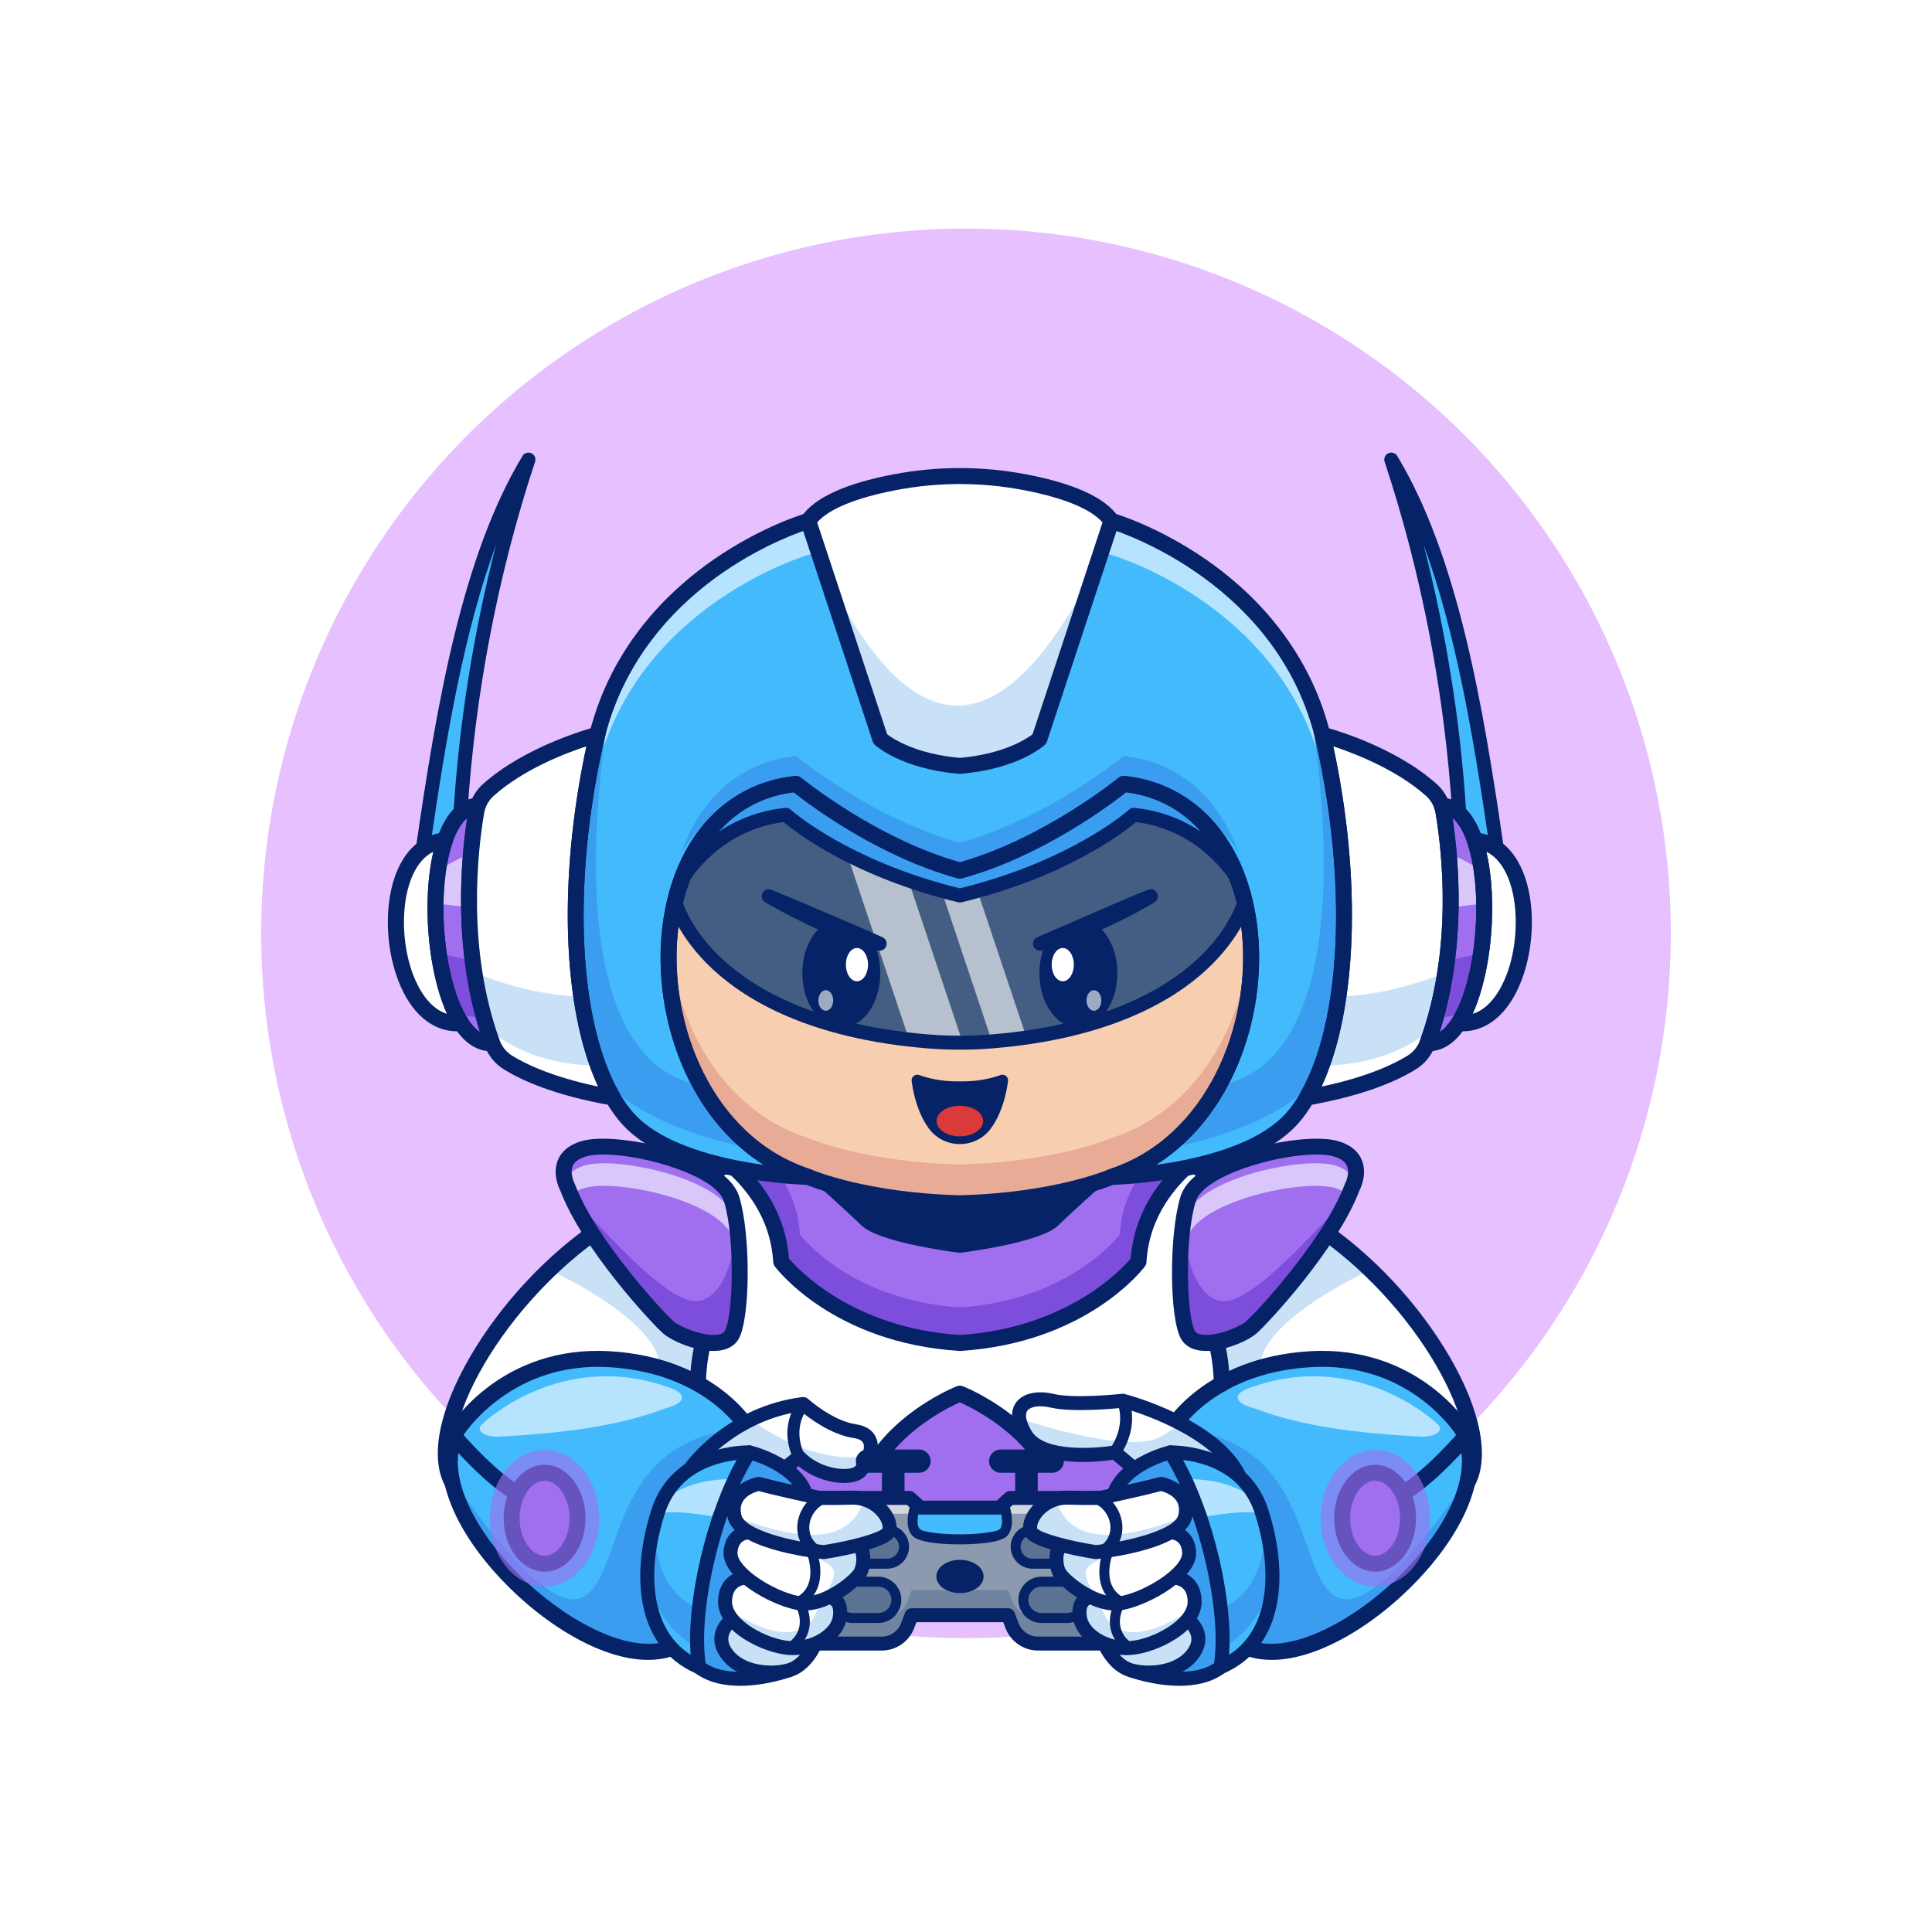 <svg xmlns="http://www.w3.org/2000/svg" xmlns:xlink="http://www.w3.org/1999/xlink" id="Layer_1" x="0px" y="0px" viewBox="0 0 4000 4000" style="enable-background:new 0 0 4000 4000;" xml:space="preserve"><g>	<rect style="fill:#FFFFFF;" width="4000" height="4000"></rect>	<g>		<circle style="fill:#E7C0FF;" cx="2000" cy="1932.497" r="1459.221"></circle>		<g>			<g>				<g>					<path style="fill:#FFFFFF;" d="M936.771,3069.885c-62.899-112.429,96.062-385.531,307.389-527.884l268.655-133.519h948.899      l268.655,133.519c211.326,142.354,370.287,415.455,307.389,527.884l-501.987,155.419"></path>				</g>				<g>					<path style="fill:#052366;" d="M1749.141,2460.618c5.451,10.699,67.177,77.618,67.177,77.618l170.958,39.035l191.733-51.682      l46.365-64.97"></path>				</g>			</g>			<g>				<path style="fill:#C9E1F7;" d="M1144.071,2632.575c0,0,207.93,95.234,220.939,189.149l74.056,36.555l5.699-69.447     c0,0-62.282-36.145-95.448-75.996c-33.166-39.851-115.851-146.567-115.851-146.567s-33.05,7.545-37.368,11.013     S1144.071,2632.575,1144.071,2632.575z"></path>			</g>			<g>				<path style="fill:#C9E1F7;" d="M2830.458,2632.575c0,0-207.93,95.234-220.939,189.149l-74.056,36.555l-5.699-69.447     c0,0,62.282-36.145,95.448-75.996c33.166-39.851,115.851-146.567,115.851-146.567s33.05,7.545,37.368,11.013     C2782.75,2580.749,2830.458,2632.575,2830.458,2632.575z"></path>			</g>			<g>				<path style="fill:#A06FEF;" d="M1826.008,3006.972c62.447-82.796,161.257-121.652,161.257-121.652     s98.809,38.856,161.257,121.652h235.858c0,0,51.656,155.306,38.617,151.737c-13.039-3.569-778.677,50.538-780.332,43.731     c-1.655-6.807-115.72-66.188-114.962-110.51c0.759-44.322,38.938-143.153,55.454-133.339     c16.516,9.814,85.487,15.523,85.487,15.523"></path>			</g>			<g>				<g>					<path style="fill:#052366;" d="M2535.765,3241.836c-7.053,0-13.586-4.553-15.781-11.643c-2.7-8.718,2.18-17.974,10.898-20.674      l495.315-153.354c22.29-48.784,2.6-134.189-53.582-230.684c-60.02-103.088-153.635-203.633-250.581-269.167l-264.199-131.306      h-941.14l-264.197,131.304c-96.951,65.535-190.566,166.082-250.586,269.17c-58.418,100.334-77.378,188.684-50.72,236.335      c4.456,7.966,1.611,18.035-6.353,22.49c-7.964,4.456-18.035,1.616-22.49-6.353c-32.91-58.826-14.321-156.909,51.001-269.104      c63.525-109.109,158.867-211.365,261.577-280.554c0.603-0.405,1.23-0.769,1.877-1.091l268.657-133.521      c2.285-1.138,4.802-1.729,7.354-1.729h948.899c2.551,0,5.068,0.591,7.354,1.729l268.657,133.521      c0.647,0.322,1.274,0.686,1.877,1.091c102.71,69.189,198.049,171.448,261.575,280.554      c65.322,112.195,83.911,210.278,51.001,269.104c-2.07,3.699-5.483,6.462-9.534,7.717l-501.987,155.42      C2539.029,3241.594,2537.384,3241.833,2535.765,3241.836z"></path>				</g>			</g>			<g>				<path style="fill:#052366;" d="M1444.771,2881.511c-0.117,0-0.234-0.002-0.352-0.005c-9.126-0.19-16.367-7.742-16.177-16.865     c0.047-2.202,1.255-54.351,12.485-91.016c2.673-8.723,11.909-13.635,20.64-10.962c8.728,2.673,13.635,11.914,10.962,20.64     c-9.9,32.319-11.035,81.533-11.045,82.026C1461.097,2874.338,1453.736,2881.511,1444.771,2881.511z"></path>			</g>			<g>				<g>					<path style="fill:#42BAFC;" d="M1551.549,2961.646l-160.997,450.352c-143.934,52.219-412.22-165.004-453.781-342.113      c-9.213-39.123-7.354-76.346,9.419-108.24c0,0,100.762-159.923,314.639-147.611c203.838,11.692,283.2,135.176,290.223,146.743      v0.042C1551.384,2961.357,1551.549,2961.646,1551.549,2961.646z"></path>				</g>				<g>					<path style="fill:#3A9DEF;" d="M1551.549,2961.646l-160.997,450.352c-143.934,52.219-412.22-165.004-453.781-342.113      l3.718-3.883c0,0,184.751,288.695,268.327,239.615c83.576-49.08,47.799-311.624,310.26-346.285      c10.411-1.364,21.111-0.826,31.976,1.445v0.042C1551.384,2961.357,1551.549,2961.646,1551.549,2961.646z"></path>				</g>				<g>					<path style="fill:#052366;" d="M1341.607,3436.614c-104.644,0-233.999-85.933-321.169-185.808      c-95.708-109.666-128.938-220.642-88.887-296.863c0.203-0.386,0.418-0.759,0.65-1.125      c4.329-6.865,108.467-167.954,329.587-155.286c220.317,12.661,300.813,150.093,304.131,155.938      c2.375,4.182,2.81,9.192,1.191,13.723l-161.001,450.369c-1.658,4.634-5.296,8.291-9.924,9.971      C1379.098,3433.733,1360.763,3436.614,1341.607,3436.614z M960.472,2969.963c-32.91,63.679-1.228,160.459,84.868,259.109      c81.279,93.132,205.476,174.312,297.19,174.324c12.39,0,24.172-1.479,35.193-4.612l155.547-435.117      c-17.576-25.835-95.112-122.896-273.376-133.137C1063.829,2819.25,966.678,2960.576,960.472,2969.963z"></path>				</g>				<g>					<ellipse style="fill:#A06FEF;" cx="1127.478" cy="3143.338" rx="68.217" ry="94.132"></ellipse>				</g>				<g>					<path style="fill:#052366;" d="M1127.479,3253.996c-46.729,0-84.744-49.641-84.744-110.659      c0-61.016,38.015-110.657,84.744-110.657c46.726,0,84.741,49.641,84.741,110.657      C1212.22,3204.355,1174.205,3253.996,1127.479,3253.996z M1127.479,3065.732c-28.02,0-51.692,35.537-51.692,77.605      s23.672,77.607,51.692,77.607s51.689-35.54,51.689-77.607S1155.499,3065.732,1127.479,3065.732z"></path>				</g>				<g>					<path style="fill:#052366;" d="M1070.309,3108.457c-2.854,0-5.745-0.74-8.381-2.295      c-61.929-36.533-131.152-117.927-134.067-121.375c-5.896-6.968-5.027-17.393,1.941-23.286      c6.965-5.894,17.395-5.024,23.289,1.936c0.679,0.803,68.552,80.588,125.63,114.258c7.861,4.636,10.474,14.768,5.837,22.629      C1081.473,3105.549,1075.965,3108.457,1070.309,3108.457z"></path>				</g>				<g style="opacity:0.61;">					<path style="fill:#FFFFFF;" d="M1001.081,2945.958c0,0,161.428-154.053,385.132-72.929      c42.257,14.612,27.656,33.801-8.194,42.61c-95.034,36.61-213.552,52.217-342.522,58.475      C1005.399,2976.891,979.384,2961.682,1001.081,2945.958z"></path>				</g>			</g>			<g>				<g>					<path style="fill:#42BAFC;" d="M2422.98,2961.646l160.997,450.352c143.934,52.219,412.22-165.004,453.781-342.113      c9.213-39.123,7.354-76.346-9.419-108.24c0,0-100.762-159.923-314.639-147.611c-203.838,11.692-283.2,135.176-290.223,146.743      v0.042C2423.145,2961.357,2422.98,2961.646,2422.98,2961.646z"></path>				</g>				<g>					<path style="fill:#3A9DEF;" d="M2422.98,2961.646l160.997,450.352c143.934,52.219,412.22-165.004,453.781-342.113l-3.718-3.883      c0,0-184.751,288.695-268.327,239.615c-83.576-49.08-47.799-311.624-310.26-346.285c-10.411-1.364-21.111-0.826-31.976,1.445      v0.042C2423.145,2961.357,2422.98,2961.646,2422.98,2961.646z"></path>				</g>				<g>					<path style="fill:#052366;" d="M2632.921,3436.614c-19.165,0-37.483-2.878-54.578-9.082c-4.629-1.68-8.267-5.337-9.924-9.971      l-161.001-450.369c-1.619-4.531-1.184-9.541,1.191-13.723c3.318-5.845,83.813-143.276,304.133-155.938      c221.079-12.666,325.256,148.418,329.587,155.283c0.232,0.369,0.447,0.742,0.649,1.128      c40.051,76.221,6.821,187.197-88.892,296.863C2866.925,3350.676,2737.56,3436.614,2632.921,3436.614z M2596.805,3398.784      c92.615,26.313,240.122-63.997,332.383-169.709c86.108-98.662,117.786-195.461,84.856-259.141      c-7.405-11.379-102.332-150.815-299.407-139.404c-178.203,10.239-255.75,107.236-273.379,133.14L2596.805,3398.784z"></path>				</g>				<g>					<ellipse style="fill:#A06FEF;" cx="2847.051" cy="3143.338" rx="68.217" ry="94.132"></ellipse>				</g>				<g>					<path style="fill:#052366;" d="M2847.052,3253.996c-46.729,0-84.744-49.641-84.744-110.659      c0-61.016,38.015-110.657,84.744-110.657s84.744,49.641,84.744,110.657C2931.795,3204.355,2893.78,3253.996,2847.052,3253.996z       M2847.052,3065.732c-28.02,0-51.692,35.537-51.692,77.605s23.672,77.607,51.692,77.607s51.692-35.54,51.692-77.607      S2875.072,3065.732,2847.052,3065.732z"></path>				</g>				<g>					<path style="fill:#052366;" d="M2904.22,3108.457c-5.657,0-11.165-2.908-14.248-8.132c-4.636-7.861-2.024-17.993,5.837-22.629      c57.078-33.669,124.951-113.455,125.63-114.258c5.898-6.96,16.328-7.83,23.289-1.936c6.968,5.894,7.837,16.318,1.941,23.286      c-2.915,3.447-72.139,84.841-134.067,121.375C2909.967,3107.717,2907.074,3108.457,2904.22,3108.457z"></path>				</g>				<g style="opacity:0.61;">					<path style="fill:#FFFFFF;" d="M2973.448,2945.958c0,0-161.428-154.053-385.132-72.929      c-42.257,14.612-27.656,33.801,8.194,42.61c95.034,36.61,213.552,52.217,342.521,58.475      C2969.13,2976.891,2995.145,2961.682,2973.448,2945.958z"></path>				</g>			</g>			<g>				<g>					<g>						<path style="fill:#8C9AAF;" d="M1987.265,3344.2h99.97l8.18,21.66c8.392,22.221,29.664,36.927,53.417,36.927h137.661       c86.585-11.68,90.411-39.748,97.323-173.324s-51.95-128.221-51.95-128.221h-240.533l-22.125,20.074h-81.943h-81.943       l-22.125-20.074h-240.533c0,0-58.862-5.354-51.95,128.221c6.912,133.576,10.738,161.644,97.323,173.324h137.661       c23.753,0,45.025-14.705,53.417-36.927l8.18-21.66H1987.265z"></path>					</g>				</g>				<g>					<g>						<path style="fill:#7084A0;" d="M2383.798,3229.477c-6.9,133.565-10.7,161.616-97.292,173.307h-137.654       c-23.755,0-45.031-14.707-53.418-36.933l-8.18-21.648h-199.954l-8.18,21.648c-8.386,22.226-29.663,36.933-53.417,36.933       h-137.655c-86.592-11.691-90.434-39.742-97.333-173.307c-0.909-17.31-0.702-32.266,0.372-45.238       c6.693,127.739,11.857,155.048,96.961,166.533h137.655c23.755,0,45.031-14.708,53.417-36.934l8.18-21.648h199.954l8.18,21.648       c8.387,22.226,29.663,36.934,53.418,36.934h137.654c85.146-11.485,90.228-38.793,96.92-166.615       C2384.5,3197.129,2384.706,3212.126,2383.798,3229.477z"></path>					</g>				</g>				<g style="opacity:0.6;">					<g>						<path style="fill:#FFFFFF;" d="M2384.004,3225.263c-4.751-95.556-52.137-91.26-52.137-91.26h-240.524l-22.144,20.078h-163.888       l-22.103-20.078h-240.565c0,0-47.345-4.296-52.137,91.302c-5.453-129.31,52.137-124.063,52.137-124.063h240.565l22.103,20.078       H2069.2l22.144-20.078h240.524C2331.867,3101.242,2389.499,3095.995,2384.004,3225.263z"></path>					</g>				</g>				<g>					<g>						<path style="fill:#42BAFC;" d="M1889.921,3121.623c0,0-8.524,44.37,11.607,55.142c20.131,10.771,117.328,7.968,144.121,4.165       c26.793-3.803,36.106-19.344,35.645-27.955s-0.154-19.52-4.609-22.132c-4.456-2.612-14.443-3.38-14.443-3.38"></path>					</g>				</g>				<g>					<g>						<path style="fill:#5C7293;" d="M1836.694,3237.47h-48.551c-19.267,0-35.03-15.764-35.03-35.031v0       c0-19.267,15.764-35.031,35.03-35.031h48.551c19.267,0,35.031,15.764,35.031,35.031v0       C1871.725,3221.706,1855.961,3237.47,1836.694,3237.47z"></path>					</g>				</g>				<g>					<g>						<path style="fill:#5C7293;" d="M1818.104,3349.936h-52.404c-20.703,0-37.643-16.939-37.643-37.642v0       c0-20.703,16.939-37.642,37.643-37.642h52.404c20.703,0,37.642,16.939,37.642,37.642v0       C1855.746,3332.997,1838.807,3349.936,1818.104,3349.936z"></path>					</g>				</g>				<g>					<g>						<path style="fill:#5C7293;" d="M2137.835,3237.47h48.551c19.267,0,35.031-15.764,35.031-35.031v0       c0-19.267-15.764-35.031-35.031-35.031h-48.551c-19.267,0-35.031,15.764-35.031,35.031v0       C2102.804,3221.706,2118.568,3237.47,2137.835,3237.47z"></path>					</g>				</g>				<g>					<g>						<path style="fill:#5C7293;" d="M2156.425,3349.936h52.404c20.703,0,37.643-16.939,37.643-37.642v0       c0-20.703-16.939-37.642-37.643-37.642h-52.404c-20.703,0-37.642,16.939-37.642,37.642v0       C2118.783,3332.997,2135.722,3349.936,2156.425,3349.936z"></path>					</g>				</g>				<g>					<g>						<path style="fill:#052366;" d="M1836.695,3247.798h-48.552c-25.012,0-45.359-20.347-45.359-45.359       c0-25.01,20.347-45.356,45.359-45.356h48.552c25.01,0,45.356,20.347,45.356,45.356       C1882.052,3227.451,1861.705,3247.798,1836.695,3247.798z M1788.143,3177.737c-13.62,0-24.704,11.082-24.704,24.702       s11.084,24.705,24.704,24.705h48.552c13.621,0,24.702-11.084,24.702-24.705s-11.082-24.702-24.702-24.702H1788.143z"></path>					</g>				</g>				<g>					<g>						<path style="fill:#052366;" d="M1818.104,3360.263h-52.405c-26.45,0-47.969-21.519-47.969-47.969       c0-26.453,21.519-47.971,47.969-47.971h52.405c26.45,0,47.969,21.519,47.969,47.971       C1866.073,3338.745,1844.554,3360.263,1818.104,3360.263z M1765.699,3284.978c-15.061,0-27.315,12.256-27.315,27.317       s12.254,27.314,27.315,27.314h52.405c15.061,0,27.314-12.253,27.314-27.314s-12.253-27.317-27.314-27.317H1765.699z"></path>					</g>				</g>				<g>					<g>						<g>							<path style="fill:#FFFFFF;" d="M1799.715,3013.039c-4.214,12.6-11.774,24.623-18.136,32.058        c-17.186,20.078-88.203,12.724-127.285-28.671l-49.906,39.412l-112.041-12.146l-60.647-6.569        c0,0,11.031-15.079,32.431-35.116c20.698-19.375,51.063-43.337,90.517-62.713c30.737-15.079,66.968-27.349,108.446-32.472        c0,0,52.55,48.13,107.042,56.351C1804.466,2968.338,1806.904,2991.556,1799.715,3013.039z"></path>						</g>					</g>					<g>						<g>							<path style="fill:#C9E1F7;" d="M1799.715,3013.039c-4.214,12.6-11.774,24.623-18.136,32.058        c-17.186,20.078-88.203,12.724-127.285-28.671l-49.906,39.412l-112.041-12.146c-14.294-12.89-23.424-25.986-28.217-41.685        c20.698-19.375,51.063-43.337,90.517-62.713C1574.849,2954.375,1691.104,3036.381,1799.715,3013.039z"></path>						</g>					</g>					<g>						<g>							<path style="fill:#052366;" d="M1604.398,3070.281c-4.275,0-8.506-1.887-11.36-5.503c-4.949-6.267-3.877-15.361,2.392-20.308        l49.912-39.392c5.881-4.636,14.336-4.023,19.473,1.426c23.369,24.761,60.088,35.393,84.451,34.834        c13.308-0.32,19.678-3.694,21.343-5.637c10.083-11.765,21.567-34.729,16.907-47.246c-2.107-5.659-8.684-9.355-19.551-10.989        c-48.521-7.297-94.238-42.676-109.409-55.439c-137.79,19.771-214.424,122.578-215.195,123.628        c-4.712,6.445-13.76,7.856-20.205,3.135c-6.448-4.714-7.849-13.76-3.135-20.205c3.491-4.775,87.275-117.122,241.326-136.104        c4.189-0.522,8.42,0.83,11.538,3.691c0.486,0.444,50.017,45.271,99.382,52.695c27.461,4.128,38.186,18.32,42.349,29.495        c10.356,27.808-9.895,61.975-22.048,76.157c-8.42,9.824-23.154,15.264-42.608,15.73c-28.264,0.601-67.38-9.927-96.511-34.727        l-40.103,31.648C1610.694,3069.265,1607.535,3070.281,1604.398,3070.281z"></path>						</g>					</g>					<g>						<g>							<path style="fill:#052366;" d="M1654.308,3028.825c-4.634,0-9.077-2.61-11.201-7.073        c-33.694-70.845,8.831-120.959,10.659-123.059c4.492-5.164,12.322-5.703,17.485-1.211c5.149,4.48,5.703,12.275,1.252,17.439        c-1.428,1.677-33.525,40.432-7.009,96.182c2.939,6.182,0.313,13.577-5.869,16.519        C1657.906,3028.437,1656.092,3028.825,1654.308,3028.825z"></path>						</g>					</g>				</g>				<g>					<g>						<ellipse style="fill:#052366;" cx="1987.512" cy="3263.887" rx="48.919" ry="34.425"></ellipse>					</g>				</g>				<g>					<g>						<path style="fill:#052366;" d="M1902.724,3049.206h-106.725c-13.24,0-24.074-10.833-24.074-24.074l0,0       c0-13.24,10.833-24.073,24.074-24.073h106.725c13.241,0,24.074,10.833,24.074,24.073l0,0       C1926.797,3038.373,1915.964,3049.206,1902.724,3049.206z"></path>					</g>				</g>				<g>					<g>						<rect x="1826.008" y="3035.275" style="fill:#052366;" width="46.707" height="61.457"></rect>					</g>				</g>				<g>					<g>						<path style="fill:#052366;" d="M2186.385,3247.798h-48.55c-25.012,0-45.359-20.347-45.359-45.359       c0-25.01,20.347-45.356,45.359-45.356h48.55c25.012,0,45.359,20.347,45.359,45.356       C2231.744,3227.451,2211.397,3247.798,2186.385,3247.798z M2137.835,3177.737c-13.621,0-24.705,11.082-24.705,24.702       s11.084,24.705,24.705,24.705h48.55c13.621,0,24.705-11.084,24.705-24.705s-11.084-24.702-24.705-24.702H2137.835z"></path>					</g>				</g>				<g>					<g>						<path style="fill:#052366;" d="M2208.829,3360.263h-52.405c-26.45,0-47.969-21.519-47.969-47.969       c0-26.453,21.519-47.971,47.969-47.971h52.405c26.453,0,47.971,21.519,47.971,47.971       C2256.8,3338.745,2235.282,3360.263,2208.829,3360.263z M2156.424,3284.978c-15.061,0-27.314,12.256-27.314,27.317       s12.253,27.314,27.314,27.314h52.405c15.061,0,27.317-12.253,27.317-27.314s-12.256-27.317-27.317-27.317H2156.424z"></path>					</g>				</g>				<g>					<g>						<path style="fill:#052366;" d="M2286.493,3417.246h-137.661c-29.587,0-56.489-18.599-66.946-46.277l-4.646-12.307h-179.951       l-4.646,12.305c-10.452,27.681-37.356,46.279-66.946,46.279h-137.659c-0.647,0-1.292-0.044-1.934-0.132       c-100.864-13.604-103.123-57.273-109.832-186.904c-3.232-62.463,6.987-105.537,30.371-128.027       c15.708-15.105,32.056-15.557,36.382-15.4h240.171c3.591,0,7.056,1.338,9.717,3.752l17.988,16.321h152.725l17.988-16.321       c2.661-2.415,6.125-3.752,9.717-3.752h240.171c4.385-0.154,20.676,0.295,36.382,15.4       c23.384,22.49,33.604,65.564,30.371,128.027c-6.709,129.631-8.967,173.301-109.829,186.904       C2287.784,3417.202,2287.14,3417.246,2286.493,3417.246z M1887.293,3329.741h199.941c6.016,0,11.401,3.726,13.528,9.353       l8.179,21.658c6.228,16.492,22.261,27.573,39.89,27.573h136.685c73.665-10.063,76.926-25.623,83.857-159.609       c3.574-69.058-11.423-95.327-20.681-104.839c-8.093-8.313-15.676-8.159-15.952-8.203c-0.752,0.107-0.144,0.029-0.876,0.029       h-234.951l-17.988,16.321c-2.661,2.415-6.125,3.752-9.717,3.752h-163.887c-3.591,0-7.056-1.338-9.717-3.752l-17.988-16.321       h-234.951c-0.75,0-0.579,0.051-1.311-0.061c0.117,0.022-7.439-0.066-15.518,8.235c-9.258,9.512-24.255,35.781-20.681,104.839       c6.931,133.987,10.193,149.546,83.86,159.609h136.682c17.632,0,33.662-11.082,39.89-27.573l8.179-21.658       C1875.892,3333.467,1881.278,3329.741,1887.293,3329.741z"></path>					</g>				</g>				<g>					<g>						<path style="fill:#052366;" d="M1985.201,3197.422c-21.216,0-81.138-1.487-96.169-17.737       c-19.944-21.56-3.943-65.098-2.051-69.99c2.053-5.325,8.035-7.971,13.354-5.913c5.322,2.056,7.969,8.035,5.913,13.354       c-4.487,11.694-10.898,38.96-2.053,48.521c5.632,6.089,44.312,11.216,83.02,11.106c38.628-0.007,77.361-5.105,82.939-10.906       c8.677-9.932,2.466-37.168-1.902-48.799c-2.007-5.334,0.688-11.292,6.023-13.301c5.32-2.012,11.284,0.669,13.301,6.003       c1.824,4.824,17.278,47.773-1.882,69.705c-14.16,16.204-73.552,17.952-98.43,17.952       C1986.627,3197.422,1985.936,3197.422,1985.201,3197.422z"></path>					</g>				</g>				<g>					<g>						<path style="fill:#052366;" d="M2071.805,3049.206h106.725c13.24,0,24.074-10.833,24.074-24.074l0,0       c0-13.24-10.833-24.073-24.074-24.073h-106.725c-13.24,0-24.074,10.833-24.074,24.073l0,0       C2047.732,3038.373,2058.565,3049.206,2071.805,3049.206z"></path>					</g>				</g>				<g>					<g>													<rect x="2101.814" y="3035.275" transform="matrix(-1 -1.224647e-16 1.224647e-16 -1 4250.335 6132.008)" style="fill:#052366;" width="46.708" height="61.457"></rect>					</g>				</g>				<g>					<g>						<g>							<path style="fill:#3A9DEF;" d="M1551.533,3006.97c0,0,130.405,31.18,120.551,122.746        c-9.854,91.566-38.813,328.385-38.813,328.385s-120.033,43.644-185.601-6.146c-65.568-49.79-30.729-264.885-30.729-264.885        l51.624-154.284"></path>						</g>					</g>					<g>						<g>							<path style="fill:#052366;" d="M1532.567,3490.273c-32.534,0.002-66.797-6.421-93.643-26.804        c-70.449-53.499-39.963-255.82-36.257-278.713c0.127-0.771,0.315-1.533,0.562-2.275l51.624-154.285        c2.534-7.576,10.73-11.653,18.301-9.126c7.573,2.534,11.66,10.728,9.126,18.301l-51.248,153.159        c-9.28,58.372-22.363,213.65,25.383,249.907c49.297,37.437,136.477,15.076,163.616,6.775        c5.418-44.436,29.043-238.816,37.676-319.043c8.367-77.756-108.372-106.853-109.551-107.139        c-7.759-1.873-12.539-9.675-10.676-17.437c1.865-7.759,9.651-12.549,17.415-10.686        c5.83,1.392,142.654,35.322,131.567,138.357c-9.753,90.62-38.547,326.223-38.838,328.591        c-0.662,5.4-4.297,9.976-9.412,11.833C1634.974,3472.866,1586.122,3490.271,1532.567,3490.273z M1633.27,3458.1h0.049        H1633.27z"></path>						</g>					</g>					<g>						<g>							<g>								<path style="fill:#42BAFC;" d="M1443.557,3411.998c0.578,14.253,1.942,27.679,4.131,39.95         c-80.354-34.951-109.686-112.496-107.414-198.426c0.909-34.125,6.734-69.53,16.401-104.15c0-0.083,0-0.165,0.041-0.248         c1.901-6.858,3.966-13.675,6.156-20.45c41.147-127.203,188.676-121.667,188.676-121.667         c-50.484,78.164-92.541,211.522-104.77,324.306C1443.64,3359.985,1442.441,3387.292,1443.557,3411.998z"></path>							</g>						</g>						<g style="opacity:0.6;">							<g>								<path style="fill:#FFFFFF;" d="M1373.614,3109.024c0,0,37.489-45.786,138.893-46.708l-38.718,76.822         c0,0-90.342-15.979-108.779-3.688"></path>							</g>						</g>						<g>							<g>								<path style="fill:#3A9DEF;" d="M1443.557,3411.998c-0.041,0-0.041,0-0.041,0s-81.228-41.608-96.011-131.458         c-1.54-9.358-5.949-17.847-7.23-27.019c-7.271-49.989,15.162-101.547,16.401-104.274v0.124         c-0.868,6.775-10.865,139.307,89.153,181.529c0.331,0.124,0.661,0.289,0.95,0.413         C1443.64,3359.985,1442.441,3387.292,1443.557,3411.998z"></path>							</g>						</g>						<g>							<g>								<path style="fill:#052366;" d="M1447.667,3466.416c-1.953,0-3.916-0.396-5.769-1.201         c-131.294-57.146-134.021-213.606-92.795-340.977c44.036-136.05,201.377-131.79,202.971-131.682         c5.195,0.193,9.885,3.162,12.285,7.773c2.4,4.609,2.139,10.154-0.681,14.521c-70.82,109.622-121.231,324.88-101.77,434.58         c0.93,5.244-1.101,10.576-5.283,13.877C1454.029,3465.356,1450.863,3466.416,1447.667,3466.416z M1525.213,3022.802         c-41.526,4.724-120.986,25.039-148.596,110.342c-34.543,106.719-36.609,235.303,53.311,293.044         C1421.156,3312.641,1463.221,3133.904,1525.213,3022.802z"></path>							</g>						</g>					</g>					<g>						<g>							<g>								<path style="fill:#C9E1F7;" d="M1519.095,3349.936c0,0-44.866,29.5-16.047,71.905         c28.819,42.406,93.349,46.708,130.223,36.26s54.766-55.314,54.766-55.314s-77.198-35.25-90.411-39.748"></path>							</g>						</g>						<g>							<g>								<path style="fill:#052366;" d="M1595.658,3477.329c-36.885,0-80.259-11.587-104.57-47.361         c-10.527-15.493-14.255-31.458-11.077-47.451c5.374-27.041,28.518-42.939,31.14-44.663c6.677-4.39,15.64-2.529,20.027,4.138         c4.373,6.653,2.546,15.586-4.08,19.988c-0.371,0.251-15.774,10.879-18.752,26.328c-1.577,8.179,0.601,16.489,6.66,25.405         c24.441,35.964,82.666,39.451,114.321,30.476c18.643-5.283,31.782-22.502,38.948-34.509         c-29.907-13.557-67.397-30.261-75.308-32.952c-7.561-2.573-11.604-10.789-9.031-18.347         c2.573-7.559,10.793-11.602,18.347-9.031c13.511,4.6,83.792,36.643,91.76,40.281c7.014,3.203,10.281,11.348,7.424,18.511         c-0.837,2.102-21.028,51.624-64.258,63.87C1625.843,3475.234,1611.334,3477.329,1595.658,3477.329z"></path>							</g>						</g>						<g>							<g>								<path style="fill:#FFFFFF;" d="M1738.655,3348.707c-5.536,37.182-56.227,66.678-104.769,63.291         c-43.957-3.058-118.114-37.595-130.838-82.42c-1.363-4.668-2.024-9.502-1.901-14.377         c1.239-51.6,47.303-49.245,47.303-49.245l51.93,14.666c0,0,85.766,25.697,103.902,25.077h0.289         C1722.088,3304.749,1744.191,3311.525,1738.655,3348.707z"></path>							</g>						</g>						<g>							<g>								<path style="fill:#C9E1F7;" d="M1738.655,3348.707c-5.536,37.182-56.227,66.678-104.769,63.291         c-43.957-3.058-118.114-37.595-130.838-82.42c4.958,2.768,10.328,5.908,16.029,9.502         c162.401,101.423,176.819-20.739,176.819-20.739l8.386-12.642h0.289C1722.088,3304.749,1744.191,3311.525,1738.655,3348.707         z"></path>							</g>						</g>						<g>							<g>								<path style="fill:#052366;" d="M1641.813,3426.731c-2.974,0.002-5.947-0.1-8.936-0.31         c-52.39-3.657-147.69-48.787-146.194-111.553c0.483-20.278,6.897-36.284,19.065-47.573         c17.886-16.597,40.891-15.906,43.45-15.791c7.976,0.408,14.111,7.205,13.703,15.178         c-0.405,7.937-7.119,14.141-15.063,13.708c-0.491,0.005-13.611-0.225-22.593,8.264c-6.116,5.784-9.363,14.834-9.651,26.902         c-0.935,39.182,73.694,78.833,119.297,82.017c41.697,2.908,85.142-21.87,89.478-50.994         c1.555-10.459,0.505-18.318-2.957-22.124c-3.904-4.297-11.736-4.551-16.079-4.329c-18.486,1.03-88.201-19.39-109.094-25.654         c-7.649-2.295-11.992-10.354-9.697-18.003c2.292-7.651,10.356-11.987,18.003-9.697c40.52,12.148,89.998,24.836,99.27,24.478         c16.519-0.889,30.024,3.882,38.994,13.75c9.685,10.649,13.103,26.072,10.163,45.835         C1746.727,3392.805,1695.965,3426.728,1641.813,3426.731z"></path>							</g>						</g>						<g>							<g>								<g>									<path style="fill:#FFFFFF;" d="M1779.555,3258.562c-9.915,13.881-52.757,51.641-97.788,59.78          c-0.041,0.042-0.041,0.042-0.041,0.042c-10.824,1.983-21.813,2.231-32.472,0          c-54.905-11.485-139.307-63.085-136.746-104.894c2.561-41.767,39.041-40.817,39.041-40.817s71.76,9.089,131.705,14.418          c31.398,2.851,59.573,4.586,72.504,3.471C1793.477,3187.297,1791.825,3241.375,1779.555,3258.562z"></path>								</g>							</g>							<g>								<g>									<path style="fill:#C9E1F7;" d="M1779.555,3258.562c-9.915,13.881-52.757,51.641-97.788,59.78          c1.776-1.074,46.105-29.002,44.907-62.424c-1.198-34.125-119.518-50.402-122.286-52.88l78.866-15.947          c31.398,2.851,59.573,4.586,72.504,3.471C1793.477,3187.297,1791.825,3241.375,1779.555,3258.562z"></path>								</g>							</g>							<g>								<g>									<path style="fill:#052366;" d="M1665.021,3334.438c-6.248,0-12.507-0.596-18.728-1.897          c-54.153-11.313-151.555-65.442-148.218-119.924c2.507-40.891,33.599-55.105,53.843-54.385          c0.481,0.012,0.959,0.049,1.436,0.11c45.903,5.828,171.504,20.366,201.169,17.81c17.375-1.531,31.506,5.645,39.788,20.159          c12.068,21.14,8.367,54.744-3.003,70.662C1779.913,3282.922,1723.101,3334.436,1665.021,3334.438z M1550.675,3187.151          c-5.967,0.166-22.241,2.883-23.733,27.234c-1.86,30.354,71.929,78.704,125.264,89.851          c46.079,9.614,104.243-38.218,115.569-54.07c5.02-7.031,7.761-28.411,1.421-39.519c-1.902-3.337-4.702-6.301-12.168-5.686          C1719.349,3208.264,1565.729,3189.052,1550.675,3187.151z"></path>								</g>							</g>							<g>								<g>									<path style="fill:#052366;" d="M1649.254,3328.718c-3.95,0-7.722-2.28-9.436-6.123c-2.324-5.208,0.015-11.316,5.225-13.638          c51.902-23.154,26.931-88.894,25.842-91.682c-2.073-5.308,0.54-11.299,5.845-13.379c5.313-2.083,11.287,0.518,13.376,5.813          c11.809,29.929,19.348,93.13-36.651,118.11C1652.091,3328.43,1650.66,3328.718,1649.254,3328.718z"></path>								</g>							</g>						</g>						<g>							<g>								<g>									<path style="fill:#FFFFFF;" d="M1840.987,3169.243c-6.94,24.581-135.217,44.246-135.217,44.246          s-173.308-18.426-185.165-74.363c-11.898-55.896,50.402-66.968,50.402-66.968c40.569,11.072,122.906,28.589,122.906,28.589          s17.186,1.735,68.827,0c9.171-0.331,17.806,0.867,25.697,3.181C1825.04,3114.545,1846.73,3149.041,1840.987,3169.243z"></path>								</g>							</g>							<g>								<g>									<path style="fill:#C9E1F7;" d="M1840.987,3169.243c-6.94,24.581-135.217,44.246-135.217,44.246          s-173.308-18.426-185.165-74.363c161.699,63.953,244.738,45.692,267.831-35.198          C1825.04,3114.545,1846.73,3149.041,1840.987,3169.243z"></path>								</g>							</g>							<g>								<g>									<path style="fill:#052366;" d="M1705.79,3227.961c-0.51,0-1.021-0.027-1.531-0.083          c-30.681-3.264-184.419-22.737-197.803-85.735c-4.146-19.509-1.287-36.765,8.496-51.287          c17.732-26.321,52.061-32.686,53.513-32.942c2.107-0.376,4.27-0.278,6.333,0.286          c37.458,10.215,112.219,26.267,121.23,28.193c3.591,0.266,22.153,1.367,66.223-0.117          c30.613-1.023,59.983,12.561,78.616,36.36c13.042,16.66,18.291,35.559,14.041,50.559          c-3.455,12.197-15.625,25.659-80.718,41.453c-33.154,8.042-64.875,12.939-66.208,13.145          C1707.254,3227.905,1706.522,3227.961,1705.79,3227.961z M1570.724,3087.053c-6.667,1.768-23.333,7.295-31.863,20.073          c-5.247,7.861-6.594,17.349-4.119,29.006c6.631,31.206,103.157,55.349,170.713,62.788          c57.529-8.984,113.518-24.807,121.812-34.402c0.903-4.973-1.511-14.272-9.17-24.055          c-12.959-16.553-33.45-25.92-54.868-25.286c-52,1.758-70.032,0.01-70.774-0.063c-0.522-0.054-1.04-0.134-1.553-0.244          C1687.618,3114.172,1612.145,3098.095,1570.724,3087.053z M1827.613,3164.087L1827.613,3164.087          C1827.613,3164.087,1827.611,3164.087,1827.613,3164.087z"></path>								</g>							</g>							<g>								<g>									<path style="fill:#052366;" d="M1689.684,3223.803c-2.38,0-4.785-0.684-6.909-2.114          c-23.296-15.684-34.785-40.408-31.523-67.832c3.423-28.796,23.115-54.609,49.004-64.233          c6.428-2.373,13.552,0.889,15.938,7.3c2.385,6.416-0.884,13.552-7.3,15.938c-17.4,6.467-30.674,24.119-33.027,43.923          c-1.248,10.5-0.212,30.227,20.752,44.343c5.679,3.823,7.183,11.523,3.359,17.202          C1697.584,3221.885,1693.67,3223.803,1689.684,3223.803z"></path>								</g>							</g>						</g>						<g>							<g>								<path style="fill:#052366;" d="M1642.288,3417.011c-2.927,0-5.835-1.238-7.878-3.645         c-3.691-4.346-3.159-10.864,1.189-14.558c37.241-31.628,12.222-72.141,11.14-73.85c-3.047-4.805-1.643-11.184,3.149-14.248         c4.783-3.071,11.145-1.697,14.233,3.088c12.664,19.644,25.794,65.981-15.154,100.757         C1647.027,3416.203,1644.652,3417.011,1642.288,3417.011z"></path>							</g>						</g>					</g>				</g>				<g>					<g>						<g>							<g>								<path style="fill:#FFFFFF;" d="M2363.802,3053.732l-55.607-46.766c0,0-148.024,25.449-184.916-36.851         c-8.18-13.798-12.27-25.448-13.22-35.116c-3.429-34,32.1-43.543,68.125-34.909c46.312,11.03,146.454,0,146.454,0         s57.921,14.955,118.568,46.518c49.369,25.738,100.556,62.506,123.65,111.255         C2618.207,3166.392,2363.802,3053.732,2363.802,3053.732z"></path>							</g>						</g>						<g>							<g>								<path style="fill:#C9E1F7;" d="M2363.802,3053.732l-55.607-46.766c0,0-148.024,25.449-184.916-36.851         c-8.18-13.798-12.27-25.448-13.22-35.116c0.537,4.007,227.097,77.338,291.834,40.032         c17.806-10.246,31.232-19.871,41.313-28.423c49.369,25.738,100.556,62.506,123.65,111.255         C2618.207,3166.392,2363.802,3053.732,2363.802,3053.732z"></path>							</g>						</g>						<g>							<g>								<path style="fill:#052366;" d="M2538.316,3119.043c-57.166,0.005-147.813-37.688-180.378-52.109         c-1.248-0.552-2.41-1.277-3.452-2.153l-50.532-42.495c-32.952,4.846-155.791,18.235-193.105-44.785         c-22.681-38.303-16.348-61.389-7.041-74.009c13.95-18.909,43.728-25.61,77.747-17.483         c43.291,10.344,140.5-0.203,141.482-0.31c1.733-0.198,3.499-0.071,5.2,0.371c8.059,2.08,197.998,52.227,251.667,165.588         c11.396,24.067,11.018,42.583-1.121,55.034C2570.187,3115.508,2555.816,3119.043,2538.316,3119.043z M2371.495,3041.299         c8.677,3.757,46.587,19.878,86.992,32.639c83.123,26.245,98.152,14.048,99.59,12.566c2.119-2.175,1.609-9.968-4.312-22.471         c-44.841-94.714-208.328-143.162-230.32-149.297c-16.99,1.75-104.299,9.988-148.613-0.603         c-21.499-5.127-41.133-2.454-47.751,6.521c-5.74,7.783-2.585,23.132,8.65,42.109         c26.035,43.967,131.567,36.531,170.039,29.956c4.187-0.703,8.494,0.449,11.748,3.186L2371.495,3041.299z"></path>							</g>						</g>						<g>							<g>								<path style="fill:#052366;" d="M2308.199,3019.367c-2.4,0-4.827-0.696-6.96-2.148c-5.659-3.85-7.126-11.56-3.274-17.219         c35.034-51.494,16.292-92.847,15.476-94.583c-2.896-6.167-0.291-13.552,5.854-16.492c6.14-2.937,13.494-0.405,16.475,5.725         c1.086,2.236,26.113,55.469-17.312,119.294C2316.061,3017.47,2312.164,3019.367,2308.199,3019.367z"></path>							</g>						</g>					</g>					<g>						<g>							<path style="fill:#3A9DEF;" d="M2422.996,3006.97c0,0-130.405,31.18-120.551,122.746        c9.854,91.566,38.813,328.385,38.813,328.385s120.033,43.644,185.601-6.146c65.568-49.79,30.729-264.885,30.729-264.885        l-51.624-154.284"></path>						</g>					</g>					<g>						<g>							<path style="fill:#052366;" d="M2441.961,3490.273c-53.56,0-102.407-17.407-105.645-18.584        c-5.115-1.858-8.75-6.433-9.412-11.833c-0.291-2.368-29.084-237.971-38.838-328.591        c-11.086-103.035,125.737-136.965,131.567-138.357c7.773-1.868,15.566,2.932,17.424,10.701        c1.858,7.764-2.93,15.564-10.693,17.424c-1.641,0.4-117.896,29.539-109.543,107.136        c8.633,80.222,32.256,274.575,37.673,319.031c27.166,8.274,114.453,30.571,163.618-6.763        c47.749-36.26,34.663-191.536,25.383-249.907l-51.248-153.159c-2.534-7.573,1.553-15.767,9.126-18.301        c7.561-2.524,15.764,1.55,18.301,9.126l51.624,154.285c0.249,0.742,0.435,1.501,0.562,2.275        c3.708,22.893,34.194,225.215-36.257,278.713C2508.763,3483.85,2474.491,3490.273,2441.961,3490.273z"></path>						</g>					</g>					<g>						<g>							<g>								<path style="fill:#42BAFC;" d="M2530.972,3411.998c-0.579,14.253-1.942,27.679-4.131,39.95         c80.354-34.951,109.686-112.496,107.414-198.426c-0.909-34.125-6.734-69.53-16.401-104.15c0-0.083,0-0.165-0.041-0.248         c-1.901-6.858-3.966-13.675-6.156-20.45c-41.147-127.203-188.676-121.667-188.676-121.667         c50.485,78.164,92.541,211.522,104.77,324.306C2530.889,3359.985,2532.088,3387.292,2530.972,3411.998z"></path>							</g>						</g>						<g style="opacity:0.6;">							<g>								<path style="fill:#FFFFFF;" d="M2600.915,3109.024c0,0-37.489-45.786-138.893-46.708l38.718,76.822         c0,0,90.342-15.979,108.779-3.688"></path>							</g>						</g>						<g>							<g>								<path style="fill:#3A9DEF;" d="M2530.972,3411.998c0.041,0,0.041,0,0.041,0s81.228-41.608,96.011-131.458         c1.54-9.358,5.949-17.847,7.23-27.019c7.271-49.989-15.162-101.547-16.401-104.274v0.124         c0.868,6.775,10.865,139.307-89.153,181.529c-0.331,0.124-0.661,0.289-0.95,0.413         C2530.889,3359.985,2532.088,3387.292,2530.972,3411.998z"></path>							</g>						</g>						<g>							<g>								<path style="fill:#052366;" d="M2526.861,3466.416c-3.196,0-6.362-1.06-8.958-3.108c-4.182-3.301-6.213-8.633-5.283-13.877         c19.46-109.705-30.95-324.963-101.77-434.58c-2.82-4.365-3.081-9.91-0.681-14.521s7.09-7.581,12.285-7.773         c1.611-0.049,158.94-4.365,202.974,131.682c41.223,127.371,38.494,283.833-92.798,340.977         C2530.777,3466.02,2528.812,3466.416,2526.861,3466.416z M2449.315,3022.802c61.995,111.099,104.058,289.836,95.286,403.386         c89.917-57.742,87.854-186.323,53.313-293.044C2570.304,3047.842,2490.841,3027.527,2449.315,3022.802z"></path>							</g>						</g>					</g>					<g>						<g>							<g>								<path style="fill:#C9E1F7;" d="M2455.434,3349.936c0,0,44.866,29.5,16.048,71.905s-93.349,46.708-130.223,36.26         s-54.766-55.314-54.766-55.314s77.198-35.25,90.411-39.748"></path>							</g>						</g>						<g>							<g>								<path style="fill:#052366;" d="M2378.871,3477.329c-15.681,0-30.186-2.095-41.555-5.317         c-43.228-12.246-63.416-61.768-64.253-63.87c-2.856-7.163,0.41-15.308,7.424-18.511         c7.969-3.638,78.247-35.681,91.758-40.281c7.556-2.573,15.774,1.472,18.347,9.031s-1.47,15.774-9.031,18.347         c-7.91,2.693-45.398,19.395-75.308,32.952c7.161,12,20.3,29.226,38.945,34.509c31.663,8.962,89.885,5.488,114.321-30.476         c6.062-8.918,8.242-17.227,6.665-25.405c-3-15.559-18.604-26.228-18.762-26.333c-6.597-4.443-8.398-13.406-3.992-20.027         c4.409-6.621,13.303-8.462,19.946-4.094c2.622,1.724,25.769,17.622,31.143,44.663c3.176,15.994-0.552,31.96-11.082,47.451         C2459.132,3465.737,2415.753,3477.326,2378.871,3477.329z"></path>							</g>						</g>						<g>							<g>								<path style="fill:#FFFFFF;" d="M2235.874,3348.707c5.536,37.182,56.227,66.678,104.77,63.291         c43.957-3.058,118.114-37.595,130.838-82.42c1.363-4.668,2.024-9.502,1.9-14.377c-1.239-51.6-47.303-49.245-47.303-49.245         l-51.93,14.666c0,0-85.766,25.697-103.902,25.077h-0.289C2252.44,3304.749,2230.338,3311.525,2235.874,3348.707z"></path>							</g>						</g>						<g>							<g>								<path style="fill:#C9E1F7;" d="M2235.874,3348.707c5.536,37.182,56.227,66.678,104.77,63.291         c43.957-3.058,118.114-37.595,130.838-82.42c-4.958,2.768-10.328,5.908-16.03,9.502         c-162.401,101.423-176.819-20.739-176.819-20.739l-8.386-12.642h-0.289         C2252.44,3304.749,2230.338,3311.525,2235.874,3348.707z"></path>							</g>						</g>						<g>							<g>								<path style="fill:#052366;" d="M2332.713,3426.731c-54.153,0.002-104.912-33.923-111.157-75.894         c-2.939-19.766,0.481-35.186,10.164-45.837c8.97-9.866,22.471-14.653,38.997-13.75c9.326,0.393,58.745-12.327,99.268-24.478         c7.639-2.292,15.71,2.046,18.003,9.697c2.295,7.649-2.048,15.708-9.697,18.003c-20.894,6.265-90.615,26.68-109.092,25.654         c-4.307-0.222-12.173,0.032-16.082,4.329c-3.462,3.809-4.512,11.665-2.957,22.126c4.333,29.121,47.852,53.896,89.475,50.991         c45.605-3.184,120.234-42.834,119.302-82.017c-0.288-12.068-3.535-21.118-9.653-26.902         c-9.099-8.601-22.495-8.257-22.605-8.264c-7.954,0.237-14.656-5.92-14.988-13.845c-0.33-7.927,5.715-14.636,13.64-15.042         c2.551-0.11,25.569-0.801,43.45,15.791c12.168,11.289,18.584,27.295,19.067,47.573         c1.492,62.766-93.809,107.898-146.199,111.553C2338.666,3426.631,2335.685,3426.731,2332.713,3426.731z"></path>							</g>						</g>						<g>							<g>								<g>									<path style="fill:#FFFFFF;" d="M2194.974,3258.562c9.915,13.881,52.757,51.641,97.788,59.78          c0.041,0.042,0.041,0.042,0.041,0.042c10.824,1.983,21.813,2.231,32.472,0c54.905-11.485,139.307-63.085,136.746-104.894          c-2.561-41.767-39.041-40.817-39.041-40.817s-71.76,9.089-131.706,14.418c-31.398,2.851-59.573,4.586-72.504,3.471          C2181.052,3187.297,2182.704,3241.375,2194.974,3258.562z"></path>								</g>							</g>							<g>								<g>									<path style="fill:#C9E1F7;" d="M2194.974,3258.562c9.915,13.881,52.757,51.641,97.788,59.78          c-1.776-1.074-46.105-29.002-44.907-62.424c1.198-34.125,119.518-50.402,122.287-52.88l-78.867-15.947          c-31.398,2.851-59.573,4.586-72.504,3.471C2181.052,3187.297,2182.704,3241.375,2194.974,3258.562z"></path>								</g>							</g>							<g>								<g>									<path style="fill:#052366;" d="M2309.508,3334.438c-58.086,0.005-114.893-51.516-126.284-67.466          c-11.372-15.918-15.073-49.521-3.005-70.662c8.284-14.509,22.424-21.689,39.788-20.159          c29.697,2.561,155.273-11.982,201.169-17.81c0.476-0.061,0.955-0.098,1.436-0.11c20.247-0.64,51.338,13.496,53.845,54.385          c3.335,54.485-94.07,108.611-148.22,119.924C2322.02,3333.843,2315.753,3334.438,2309.508,3334.438z M2215.536,3204.873          c-6.018,0-8.474,2.747-10.2,5.774c-6.343,11.108-3.601,32.488,1.421,39.519c11.321,15.847,69.451,63.667,115.566,54.07          c53.335-11.145,127.126-59.497,125.266-89.851c-1.492-24.351-17.766-27.068-23.735-27.234          c-15.056,1.899-168.687,21.086-206.353,17.81C2216.808,3204.902,2216.151,3204.873,2215.536,3204.873z"></path>								</g>							</g>							<g>								<g>									<path style="fill:#052366;" d="M2325.274,3328.718c-1.406,0.002-2.834-0.288-4.202-0.898          c-55.999-24.98-48.459-88.181-36.65-118.11c2.092-5.308,8.091-7.91,13.398-5.815c5.3,2.092,7.905,8.083,5.82,13.386          c-1.111,2.847-26.033,68.533,25.845,91.677c5.21,2.322,7.549,8.43,5.225,13.638          C2332.997,3326.438,2329.225,3328.718,2325.274,3328.718z"></path>								</g>							</g>						</g>						<g>							<g>								<g>									<path style="fill:#FFFFFF;" d="M2133.542,3169.243c6.94,24.581,135.217,44.246,135.217,44.246          s173.308-18.426,185.165-74.363c11.898-55.896-50.402-66.968-50.402-66.968c-40.569,11.072-122.906,28.589-122.906,28.589          s-17.186,1.735-68.827,0c-9.171-0.331-17.806,0.867-25.697,3.181C2149.489,3114.545,2127.799,3149.041,2133.542,3169.243z"></path>								</g>							</g>							<g>								<g>									<path style="fill:#C9E1F7;" d="M2133.542,3169.243c6.94,24.581,135.217,44.246,135.217,44.246          s173.308-18.426,185.165-74.363c-161.698,63.953-244.738,45.692-267.831-35.198          C2149.489,3114.545,2127.799,3149.041,2133.542,3169.243z"></path>								</g>							</g>							<g>								<g>									<path style="fill:#052366;" d="M2268.739,3227.961c-0.732,0-1.465-0.056-2.192-0.168          c-1.333-0.205-33.054-5.103-66.206-13.145c-65.093-15.793-77.263-29.255-80.718-41.453          c-4.25-15,0.999-33.901,14.041-50.559c18.633-23.799,47.996-37.346,78.613-36.36c43.97,1.479,62.561,0.386,66.23,0.117          c9.036-1.931,83.772-17.979,121.223-28.193c2.063-0.564,4.224-0.662,6.333-0.286c1.453,0.256,35.781,6.621,53.513,32.942          c9.783,14.521,12.642,31.777,8.496,51.287c-13.384,62.998-167.122,82.471-197.803,85.735          C2269.759,3227.934,2269.249,3227.961,2268.739,3227.961z M2147.264,3164.519c8.293,9.595,64.28,25.417,121.807,34.402          c67.563-7.463,164.092-31.621,170.715-62.788c2.476-11.658,1.128-21.145-4.119-29.006          c-8.53-12.778-25.195-18.306-31.863-20.073c-41.421,11.042-116.892,27.119-120.176,27.817          c-0.513,0.11-1.03,0.19-1.553,0.244c-0.745,0.073-18.777,1.821-70.776,0.063c-21.338-0.647-41.904,8.73-54.866,25.286          C2148.775,3150.244,2146.361,3159.546,2147.264,3164.519z M2146.917,3164.087 M2280.621,3100.727h0.051H2280.621z"></path>								</g>							</g>							<g>								<g>									<path style="fill:#052366;" d="M2284.845,3223.803c-3.987,0-7.9-1.919-10.293-5.474          c-3.823-5.679-2.319-13.379,3.359-17.202c20.964-14.116,22-33.843,20.752-44.346          c-2.354-19.802-15.625-37.454-33.025-43.921c-6.416-2.385-9.685-9.521-7.3-15.938c2.388-6.411,9.519-9.673,15.938-7.3          c25.886,9.624,45.579,35.437,49.004,64.233c3.259,27.424-8.23,52.148-31.526,67.832          C2289.632,3223.12,2287.225,3223.803,2284.845,3223.803z"></path>								</g>							</g>						</g>						<g>							<g>								<path style="fill:#052366;" d="M2332.24,3417.011c-2.363,0-4.739-0.808-6.682-2.458         c-40.942-34.773-27.813-81.111-15.151-100.754c3.091-4.795,9.48-6.177,14.277-3.086c4.783,3.083,6.169,9.453,3.105,14.246         l0,0c-1.082,1.709-26.099,42.222,11.143,73.853c4.346,3.691,4.878,10.21,1.184,14.558         C2338.075,3415.774,2335.167,3417.009,2332.24,3417.011z"></path>							</g>						</g>					</g>				</g>			</g>			<g>				<g>					<path style="fill:#A06FEF;" d="M1514.863,2764.046c-21.317,36.479-108.281,3.677-130.755-15.575      c-20.822-17.848-144.595-150.545-197.724-263.825c-4.214-8.882-7.932-17.641-11.155-26.233c0,0-0.165-0.29-0.454-0.868      c-3.718-7.477-27.68-60.606,33.215-78.949c65.564-19.748,283.531,26.936,306.872,104.398      c5.99,19.83,10.287,45.568,13.055,73.496c0.95,9.708,1.694,19.665,2.314,29.787c0.744,13.137,1.198,26.522,1.322,39.702      C1532.214,2686.956,1526.348,2744.423,1514.863,2764.046z"></path>				</g>				<g>					<path style="fill:#7D4DDB;" d="M1514.863,2764.046c-21.317,36.479-108.281,3.677-130.755-15.575      c-20.822-17.848-144.595-150.545-197.724-263.825c13.427,2.438,148.189,170.003,230.154,204.004      c81.923,34,104.15-111.38,104.15-111.38s3.677,3.223,9.543,9.007c0.744,13.137,1.198,26.522,1.322,39.702      C1532.214,2686.956,1526.348,2744.423,1514.863,2764.046z"></path>				</g>				<g style="opacity:0.61;">					<path style="fill:#FFFFFF;" d="M1527.703,2616.145c-2.644-19.582-6.156-37.429-10.535-52.054      c-23.342-77.42-241.309-124.146-306.872-104.356c-12.559,3.759-21.483,9.047-27.762,15.079      c-4.214-8.882-7.932-17.641-11.155-26.233c0,0-0.165-0.289-0.454-0.868c3.636-13.716,14.294-27.143,39.371-34.703      c65.564-19.748,283.531,26.936,306.872,104.398c2.644,8.717,4.916,18.591,6.899,29.25      C1526.257,2569.048,1527.455,2592.844,1527.703,2616.145z"></path>				</g>				<g>					<path style="fill:#052366;" d="M1477.481,2797.007c-37.915,0-85.366-19.91-104.128-35.981      c-22.305-19.111-167.295-174.551-213.25-295.852c-3.423-6.707-16.494-35.442-5.049-63.354      c7.617-18.569,23.821-31.707,48.162-39.045c35.703-10.764,109.146-4.309,178.606,15.686      c48.577,13.984,132.515,45.54,148.862,99.751c23.845,79.063,22.93,252.266-1.553,294.17      c-5.103,8.735-15.64,19.897-36.86,23.472C1487.579,2796.643,1482.618,2797.007,1477.481,2797.007z M1249.161,2390.246      c-14.497,0-26.975,1.328-36.404,4.172c-14.343,4.324-23.469,11.033-27.122,19.941c-6.421,15.654,3.972,35.923,4.08,36.121      c0.371,0.681,0.696,1.387,0.969,2.114c42.629,113.679,183.606,265.71,204.172,283.333      c13.931,11.934,63.457,32.126,91.926,27.334c10.427-1.758,12.976-6.121,13.813-7.554      c16.838-28.821,22.117-189.465-1.553-267.957C1482.958,2434.419,1332.701,2390.246,1249.161,2390.246z"></path>				</g>			</g>			<g>				<path style="fill:#052366;" d="M2529.757,2881.509c-8.962,0-16.321-7.17-16.514-16.174c-0.012-0.496-1.169-49.797-11.045-82.029     c-2.673-8.728,2.234-17.969,10.959-20.642c8.75-2.673,17.971,2.234,20.642,10.959c11.233,36.667,12.439,88.816,12.485,91.018     c0.19,9.124-7.048,16.67-16.172,16.863C2529.994,2881.506,2529.876,2881.509,2529.757,2881.509z"></path>			</g>			<g>				<path style="fill:#A06FEF;" d="M2461.713,2408.466c-2.727,8.8-97.209,73.702-104.521,203.59     c0,0-114.024,152.114-369.833,168.433h-0.206c-255.768-16.319-369.792-168.433-369.792-168.433     c-7.354-129.888-101.836-194.791-104.563-203.59c-2.685-8.8,175.373,18.797,175.373,18.797s75.809,67.588,107.331,98.324     c31.563,30.737,191.775,51.682,191.775,51.682s160.17-20.945,191.733-51.682c31.563-30.737,107.331-98.324,107.331-98.324     S2464.44,2399.666,2461.713,2408.466z"></path>			</g>			<g>				<path style="fill:#7D4DDB;" d="M2461.713,2408.466c-2.727,8.8-97.209,73.702-104.521,203.59     c0,0-114.024,152.114-369.833,168.433h-0.206c-255.768-16.319-369.792-168.433-369.792-168.433     c-7.354-129.888-101.836-194.791-104.563-203.59c-1.363-4.421,43.089,0.372,87.584,6.238     c24.374,30.035,52.178,76.677,55.855,141.373c0,0,102.043,136.126,330.917,150.709h0.206     c228.915-14.583,330.958-150.709,330.958-150.709c3.635-64.696,31.439-111.338,55.772-141.373     C2418.583,2408.838,2463.077,2404.045,2461.713,2408.466z"></path>			</g>			<g>				<path style="fill:#052366;" d="M1987.359,2797.014c-0.352,0-0.908-0.012-1.26-0.034     c-260.376-16.611-377.122-168.552-381.963-175.012c-1.953-2.605-3.093-5.728-3.276-8.977     c-5.647-99.753-66.943-159.656-90.02-182.207c-8.301-8.115-12.09-11.816-13.828-17.424c-1.755-5.747-0.464-11.816,3.428-16.309     c6.921-7.986,11.926-13.757,190.261,13.882c3.147,0.488,6.086,1.875,8.464,3.997c3.108,2.769,76.448,68.186,107.874,98.828     c18.835,18.342,115.935,38.281,180.234,46.846c64.292-8.574,161.377-28.516,180.208-46.853     c31.46-30.637,104.756-96.05,107.859-98.818c2.38-2.122,5.32-3.511,8.469-3.999c178.389-27.642,183.379-21.853,190.286-13.855     c3.892,4.509,5.164,10.593,3.403,16.277l0,0c-1.738,5.61-5.527,9.314-13.828,17.427c-23.074,22.551-84.363,82.456-89.98,182.205     c-0.183,3.25-1.323,6.375-3.276,8.982c-4.841,6.46-121.587,158.401-382.002,175.012     C1988.06,2797.002,1987.711,2797.014,1987.359,2797.014z M1633.502,2605.715c19.053,22.488,131.626,143.728,353.755,158.22     c222.102-14.49,334.678-135.667,353.789-158.22c6.616-88.56,51.338-147.832,81.455-180.22     c-32.471,3.416-82.251,10.2-128.799,17.354c-15.474,13.843-76.15,68.271-103.164,94.578     c-33.787,32.905-173.462,52.612-201.118,56.23c-1.426,0.186-2.864,0.186-4.285,0c-27.664-3.618-167.376-23.325-201.162-56.23     c-26.982-26.311-87.688-80.74-103.162-94.578c-46.55-7.156-96.328-13.94-128.804-17.356     C1582.13,2457.878,1626.861,2517.151,1633.502,2605.715z"></path>			</g>			<g>				<path style="fill:#052366;" d="M2148.534,3023.498c-5.01,0-9.956-2.268-13.206-6.575     c-50.127-66.462-126.204-103.843-148.064-113.625c-21.838,9.773-97.93,47.153-148.064,113.625     c-5.498,7.285-15.854,8.735-23.145,3.242c-7.285-5.496-8.738-15.857-3.242-23.145c64.514-85.537,164.192-125.425,168.403-127.08     c3.889-1.528,8.21-1.528,12.095,0c4.211,1.655,103.892,41.543,168.403,127.08c5.496,7.288,4.043,17.649-3.242,23.145     C2155.492,3022.412,2151.998,3023.498,2148.534,3023.498z"></path>			</g>			<g>				<g>					<path style="fill:#FFFFFF;" d="M954.742,2118.366c-138.233,12.311-180.413-283.902-79.362-360.786      c12.848-9.791,28.051-16.029,45.692-17.599C885.378,1844.503,900.457,2034.625,954.742,2118.366z"></path>				</g>				<g>					<path style="fill:#FFFFFF;" d="M3019.768,2118.366c54.285-83.741,69.406-273.863,33.67-378.385h0.041      c17.6,1.571,32.802,7.809,45.651,17.558v0.041C3200.223,1834.382,3158.084,2130.678,3019.768,2118.366z"></path>				</g>				<g>					<path style="fill:#42BAFC;" d="M953.297,1684.292l0.041,0.041c-13.468,12.642-24.168,31.935-32.265,55.648      c-17.641,1.571-32.844,7.809-45.692,17.599c44.411-307.409,96.879-603.912,218.711-806.097      C1019.025,1177.919,968.706,1433.688,953.297,1684.292z"></path>				</g>				<g>					<path style="fill:#42BAFC;" d="M3099.13,1757.539c-12.848-9.749-28.051-15.987-45.651-17.558h-0.041      c-8.056-23.714-18.756-43.006-32.224-55.69c-15.409-250.604-65.688-506.372-140.753-732.808      C3002.293,1153.669,3054.719,1450.13,3099.13,1757.539z"></path>				</g>				<g>					<path style="fill:#A06FEF;" d="M1019.067,2159.762c-25.242,1.528-46.808-14.418-64.324-41.396      c-54.285-83.741-69.364-273.863-33.67-378.385c8.097-23.714,18.797-43.006,32.265-55.648      c10.37-9.791,22.35-15.616,36.066-16.443c-1.529,4.379-2.685,8.882-3.47,13.509      C973.705,1753.697,947.967,1964.187,1019.067,2159.762z"></path>				</g>				<g style="opacity:0.61;">					<path style="fill:#FFFFFF;" d="M904.816,1801.707c4.899,0.502,64.926-39.176,66.374-28.01      c1.448,11.166-4.934,104.544-4.934,104.544l-51.419-6.336L904.816,1801.707z"></path>				</g>				<g>					<path style="fill:#7D4DDB;" d="M914.836,1975.138l64.081,14.135l21.995,112.92c0,0-45.821,15.219-57.806-24.421      c-11.984-39.64-20.895-79.28-20.895-79.28"></path>				</g>				<g>					<path style="fill:#A06FEF;" d="M3019.768,2118.366c-17.517,26.978-39.082,42.924-64.324,41.396      c71.099-195.576,45.362-406.065,33.174-478.362c-0.785-4.627-1.942-9.13-3.512-13.509c13.716,0.826,25.738,6.651,36.107,16.401      c13.468,12.683,24.168,31.976,32.224,55.69C3089.174,1844.503,3074.053,2034.625,3019.768,2118.366z"></path>				</g>				<g>					<path style="fill:#3A9DEF;" d="M2576.977,1866.151h-0.042l-12.724-42.965c0,0-65.605-120.304-216.81-136.291      c0,0-119.229,108.776-360.125,167.193c-240.937-58.417-360.166-167.193-360.166-167.193      c-148.809,15.74-214.744,132.572-216.769,136.208c37.801-106.67,116.75-187.479,237.673-200.12      c0,0,157.32,129.681,339.262,179.464c181.901-49.782,339.221-179.464,339.221-179.464      C2463.201,1637.278,2546.281,1738.701,2576.977,1866.151z"></path>				</g>				<g style="opacity:0.61;">					<path style="fill:#FFFFFF;" d="M3069.713,1801.707c-4.899,0.502-64.926-39.176-66.374-28.01s4.934,104.544,4.934,104.544      l51.419-6.336L3069.713,1801.707z"></path>				</g>				<g>					<path style="fill:#F7CEB0;" d="M2301.089,2436.683c0,0-113.073,49.576-313.813,54.492      c-200.781-4.916-313.854-54.492-313.854-54.492c-233.005-75.19-326.785-358.762-275.846-570.49c0-0.041,0-0.041,0-0.041      l0.124-0.454c3.511-14.46,7.684-28.589,12.518-42.304l0.083-0.206c0,0,0-0.041,0.041-0.083      c2.024-3.636,67.96-120.469,216.769-136.208c0,0,119.229,108.776,360.166,167.193      c240.896-58.417,360.125-167.193,360.125-167.193c151.205,15.988,216.81,136.291,216.81,136.291l12.724,42.965h0.042      C2627.874,2077.88,2534.094,2361.493,2301.089,2436.683z"></path>				</g>				<g>					<path style="fill:#7D4DDB;" d="M3059.693,1975.138l-64.081,14.135l-21.995,112.92c0,0,45.821,15.219,57.805-24.421      c11.984-39.64,20.896-79.28,20.896-79.28"></path>				</g>				<g>					<path style="fill:#E8AB95;" d="M2301.089,2436.683c0,0-113.073,49.576-313.813,54.492      c-200.781-4.916-313.854-54.492-313.854-54.492c-205.532-66.307-302.741-294.768-287.827-493.07      c12.89,175.911,109.644,355.25,287.827,412.757c0,0,113.073,49.575,313.854,54.492      c200.739-4.917,313.813-54.492,313.813-54.492c178.224-57.508,274.979-236.929,287.868-412.84      C2603.83,2141.832,2506.621,2370.334,2301.089,2436.683z"></path>				</g>				<g>					<path style="fill:#42BAFC;" d="M2731.859,2217.352c-0.041,0.042-0.041,0.083-0.083,0.124      c-7.849,20.161-16.525,38.462-25.986,54.822c-9.709,16.814-20.243,31.521-31.439,43.915      c-103.241,114.313-373.262,120.469-373.262,120.469c41.354-13.344,78.329-33.257,110.884-58.21      c45.857-35.033,82.915-80.023,111.173-130.549c132.697-237.384,70.108-597.013-196.649-624.941      c0,0-157.32,129.681-339.221,179.464c-181.942-49.782-339.262-179.464-339.262-179.464      c-363.802,38.091-347.855,693.23,25.407,813.699c0,0-270.021-6.156-373.262-120.469c-11.196-12.394-21.73-27.101-31.398-43.915      h-0.041c-79.693-137.944-106.257-417.467-36.149-734.13c1.281-5.743,2.603-11.402,4.008-17.021h0.041      c86.22-341.534,436.801-442.668,436.801-442.668h627.667c0,0,285.679,82.419,404.701,349.672c0,0,0,0.041,0.041,0.124      c12.849,28.754,23.714,59.697,32.1,92.871c1.405,5.619,2.727,11.278,4.008,17.021      C2803.743,1817.237,2790.482,2067.469,2731.859,2217.352z"></path>				</g>				<g style="opacity:0.61;">					<path style="fill:#FFFFFF;" d="M2782.012,1926.964c-2.479-98.324-15.203-205.986-40.073-318.316      c-1.281-5.743-2.603-11.402-4.008-17.021c-8.386-33.174-19.252-64.118-32.1-92.871c-0.041-0.083-0.041-0.124-0.041-0.124      c-119.022-267.253-404.701-349.672-404.701-349.672c-218.504-66.679-427.713-66.638-627.667,0      c0,0-350.581,101.134-436.801,442.668h-0.041c-1.405,5.618-2.727,11.278-4.008,17.021      c-24.87,112.33-37.595,219.991-40.074,318.316c-2.974-116.337,9.13-248.952,40.074-388.795      c1.281-5.743,2.603-11.402,4.008-17.021h0.041c86.22-341.534,436.801-442.668,436.801-442.668h627.667      c0,0,285.679,82.419,404.701,349.672c0,0,0,0.041,0.041,0.124c12.849,28.754,23.714,59.697,32.1,92.871      c1.405,5.619,2.727,11.278,4.008,17.021C2772.924,1678.012,2785.028,1810.627,2782.012,1926.964z"></path>				</g>				<g>					<path style="fill:#3A9DEF;" d="M2731.859,2217.352c-0.041,0.042-0.041,0.083-0.083,0.124      c-66.142,119.229-319.886,161.12-319.886,161.12l0.083-0.124l111.173-130.549c333.602-62.919,184.917-808.535,182.686-819.648      c12.849,28.754,23.714,59.697,32.1,92.871c1.405,5.619,2.727,11.278,4.008,17.021      C2803.743,1817.237,2790.482,2067.469,2731.859,2217.352z"></path>				</g>				<g>					<path style="fill:#3A9DEF;" d="M1242.67,2217.352c0.041,0.042,0.041,0.083,0.083,0.124      c66.142,119.229,319.886,161.12,319.886,161.12l-0.083-0.124l-111.173-130.549      c-333.602-62.919-184.917-808.535-182.685-819.648c-12.849,28.754-23.714,59.697-32.1,92.871      c-1.405,5.619-2.727,11.278-4.008,17.021C1170.786,1817.237,1184.047,2067.469,1242.67,2217.352z"></path>				</g>				<g>					<path style="fill:#3A9DEF;" d="M2576.977,1808.479h-0.042l-12.724-42.965c0,0-65.605-120.304-216.81-136.291      c0,0-119.229,108.776-360.125,167.193c-240.937-58.417-360.166-167.193-360.166-167.193      c-148.809,15.74-214.744,132.573-216.769,136.209c37.801-106.67,116.75-187.479,237.673-200.12      c0,0,157.32,129.681,339.262,179.464c181.901-49.782,339.221-179.464,339.221-179.464      C2463.201,1579.605,2546.281,1681.028,2576.977,1808.479z"></path>				</g>				<g>					<path style="fill:#445D82;" d="M2576.935,1866.151c0,0-55.938,225.693-451.633,282.002      c-22.681,3.222-46.436,5.907-71.389,7.932h-0.207c-20.119,1.653-40.28,2.561-60.441,2.686      c-24.251,0.206-48.46-0.703-72.628-2.686c-13.137-1.074-25.986-2.314-38.462-3.76      c-421.598-47.634-483.485-281.795-484.6-286.133c0-0.041,0-0.041,0-0.041l0.124-0.454l12.518-42.304l0.083-0.206      c0,0,0-0.041,0.041-0.083c2.024-3.636,67.96-120.469,216.769-136.208c0,0,42.057,38.379,126.666,81.758      c35.033,17.971,77.379,36.81,127.037,54.12c21.441,7.478,44.287,14.708,68.497,21.441c12.27,3.429,24.953,6.735,37.967,9.874      c12.477-3.016,24.623-6.197,36.438-9.461h0.041c216.438-59.945,323.646-157.732,323.646-157.732      c151.205,15.988,216.81,136.291,216.81,136.291L2576.935,1866.151z"></path>				</g>				<defs>											<filter id="Adobe_OpacityMaskFilter" filterUnits="userSpaceOnUse" x="1753.776" y="1768.653" width="239.491" height="390.147">																	</filter>				</defs>				<mask maskUnits="userSpaceOnUse" x="1753.776" y="1768.653" width="239.491" height="390.147" id="SVGID_1_">					<g style="filter:url(#Adobe_OpacityMaskFilter);">						<defs>															<filter id="Adobe_OpacityMaskFilter_00000069382215461214389950000012651607709925470643_" filterUnits="userSpaceOnUse" x="1753.776" y="1768.653" width="239.491" height="390.147">																							</filter>						</defs>						<mask maskUnits="userSpaceOnUse" x="1753.776" y="1768.653" width="239.491" height="390.147" id="SVGID_1_">							<g style="filter:url(#Adobe_OpacityMaskFilter_00000069382215461214389950000012651607709925470643_);">							</g>						</mask>													<linearGradient id="SVGID_00000039850590279622304880000009644496716670009245_" gradientUnits="userSpaceOnUse" x1="1845.277" y1="1811.806" x2="1905.915" y2="2137.939">							<stop offset="0" style="stop-color:#FFFFFF"></stop>							<stop offset="1" style="stop-color:#000000"></stop>						</linearGradient>						<path style="mask:url(#SVGID_1_);fill:url(#SVGID_00000039850590279622304880000009644496716670009245_);" d="       M1993.266,2158.771c-24.251,0.206-48.46-0.703-72.628-2.686c-13.137-1.074-25.986-2.314-38.462-3.76l-128.4-383.673       c35.033,17.971,77.379,36.81,127.037,54.12L1993.266,2158.771z"></path>					</g>				</mask>									<linearGradient id="SVGID_00000171000714190734195330000003227015010082367877_" gradientUnits="userSpaceOnUse" x1="1845.277" y1="1811.806" x2="1905.915" y2="2137.939">					<stop offset="0" style="stop-color:#FFFFFF"></stop>					<stop offset="1" style="stop-color:#FFFFFF"></stop>				</linearGradient>				<path style="opacity:0.61;fill:url(#SVGID_00000171000714190734195330000003227015010082367877_);" d="M1993.266,2158.771     c-24.251,0.206-48.46-0.703-72.628-2.686c-13.137-1.074-25.986-2.314-38.462-3.76l-128.4-383.673     c35.033,17.971,77.379,36.81,127.037,54.12L1993.266,2158.771z"></path>				<defs>											<filter id="Adobe_OpacityMaskFilter_00000044858029852396373410000005196941597138189493_" filterUnits="userSpaceOnUse" x="1949.309" y="1844.214" width="175.993" height="311.872">																	</filter>				</defs>									<mask maskUnits="userSpaceOnUse" x="1949.309" y="1844.214" width="175.993" height="311.872" id="SVGID_00000035523017731482510710000007497068537933387398_">					<g style="filter:url(#Adobe_OpacityMaskFilter_00000044858029852396373410000005196941597138189493_);">						<defs>															<filter id="Adobe_OpacityMaskFilter_00000071541581470076734380000013961527096474352808_" filterUnits="userSpaceOnUse" x="1949.309" y="1844.214" width="175.993" height="311.872">																							</filter>						</defs>													<mask maskUnits="userSpaceOnUse" x="1949.309" y="1844.214" width="175.993" height="311.872" id="SVGID_00000035523017731482510710000007497068537933387398_">							<g style="filter:url(#Adobe_OpacityMaskFilter_00000071541581470076734380000013961527096474352808_);">							</g>						</mask>													<linearGradient id="SVGID_00000005226210323852473630000018053476890535186871_" gradientUnits="userSpaceOnUse" x1="1997.754" y1="1783.456" x2="2058.391" y2="2109.588">							<stop offset="0" style="stop-color:#FFFFFF"></stop>							<stop offset="1" style="stop-color:#000000"></stop>						</linearGradient>													<path style="mask:url(#SVGID_00000035523017731482510710000007497068537933387398_);fill:url(#SVGID_00000005226210323852473630000018053476890535186871_);" d="       M2125.302,2148.153c-22.681,3.222-46.436,5.907-71.389,7.932h-0.207l-104.398-311.872c12.27,3.429,24.953,6.735,37.967,9.874       c12.477-3.016,24.623-6.197,36.438-9.461h0.041L2125.302,2148.153z"></path>					</g>				</mask>									<linearGradient id="SVGID_00000005225500759578379220000004774119343208780160_" gradientUnits="userSpaceOnUse" x1="1997.754" y1="1783.456" x2="2058.391" y2="2109.588">					<stop offset="0" style="stop-color:#FFFFFF"></stop>					<stop offset="1" style="stop-color:#FFFFFF"></stop>				</linearGradient>				<path style="opacity:0.61;fill:url(#SVGID_00000005225500759578379220000004774119343208780160_);" d="M2125.302,2148.153     c-22.681,3.222-46.436,5.907-71.389,7.932h-0.207l-104.398-311.872c12.27,3.429,24.953,6.735,37.967,9.874     c12.477-3.016,24.623-6.197,36.438-9.461h0.041L2125.302,2148.153z"></path>				<g>					<path style="fill:#052366;" d="M1268.763,2288.825h-0.042c-9.126,0-16.526-7.4-16.526-16.526s7.4-16.526,16.526-16.526      s16.545,7.4,16.545,16.526S1277.889,2288.825,1268.763,2288.825z"></path>				</g>				<g>					<path style="fill:#052366;" d="M1236.62,1537.673h-0.042c-9.126,0-16.526-7.4-16.526-16.526s7.4-16.526,16.526-16.526      s16.545,7.4,16.545,16.526S1245.746,1537.673,1236.62,1537.673z"></path>				</g>				<g>					<path style="fill:#052366;" d="M1015.836,2176.386c-20.608,0-49.053-9.131-74.954-49.021      c-56.05-86.465-73.606-280.986-35.449-392.725c9.343-27.353,21.655-48.332,36.597-62.356      c13.567-12.815,29.187-19.856,46.384-20.889c5.461-0.371,10.837,2.114,14.172,6.528c3.335,4.412,4.243,10.198,2.419,15.417      c-1.216,3.477-2.151,7.117-2.781,10.825c-13.218,78.152-36.531,280.415,32.371,469.949c1.782,4.902,1.147,10.356-1.714,14.714      c-2.861,4.36-7.612,7.112-12.817,7.427C1018.697,2176.34,1017.284,2176.386,1015.836,2176.386z M967.152,1694.148      c-0.828,0.696-1.65,1.428-2.466,2.2c-10.998,10.322-20.398,26.787-27.976,48.972c-34.88,102.146-18.782,285.876,31.899,364.058      c8.003,12.329,16.379,21.328,25.058,26.953C937.935,1959.848,954.203,1779.199,967.152,1694.148z"></path>				</g>				<g>					<path style="fill:#052366;" d="M946.458,2135.263c-51.753,0-95.679-37.439-121.558-104.236      c-36.965-95.413-29.524-233.342,40.471-286.599c15.852-12.078,34.102-19.114,54.233-20.908      c5.569-0.493,11.018,1.858,14.468,6.26c3.452,4.399,4.446,10.247,2.639,15.54c-34.883,102.146-18.784,285.876,31.897,364.058      c3.152,4.861,3.525,11.021,0.989,16.228c-2.539,5.208-7.62,8.706-13.391,9.221      C952.933,2135.119,949.676,2135.263,946.458,2135.263z M897.23,1763.398c-4.136,2.026-8.086,4.47-11.836,7.327      c-55.654,42.346-61.567,166.047-29.675,248.362c10.459,26.997,32.207,68.455,69.858,80.034      C885.868,2012.295,873.238,1865.158,897.23,1763.398z"></path>				</g>				<g>					<path style="fill:#FFFFFF;" d="M1268.721,2272.299c-119.229-20.905-185.536-52.922-217.182-72.628      c-14.955-9.295-26.44-23.342-32.472-39.908c-71.1-195.576-45.362-406.065-33.133-478.362c0.785-4.627,1.942-9.13,3.47-13.509      h0.041c4.379-12.435,11.774-23.631,21.731-32.513c87.377-77.999,223.296-113.652,225.403-114.23      c-1.405,5.619-2.727,11.278-4.008,17.021C1162.464,1854.831,1189.028,2134.354,1268.721,2272.299z"></path>				</g>				<g>					<path style="fill:#C9E1F7;" d="M990.838,2016.724c0,0,105.479,45.215,212.938,46.166l34.597,143.104      c0,0-128.658,5.42-219.307-69.633C1019.067,2136.361,1006.081,2074.494,990.838,2016.724z"></path>				</g>				<g>					<path style="fill:#FFFFFF;" d="M2955.444,2159.762c-6.032,16.566-17.476,30.613-32.472,39.908      c-31.604,19.706-97.912,51.724-217.182,72.628c79.734-137.944,106.298-417.467,36.149-734.13      c-1.281-5.743-2.603-11.402-4.008-17.021c0,0,137.365,35.612,225.403,114.23c9.915,8.882,17.352,20.078,21.772,32.513      c1.57,4.379,2.727,8.882,3.512,13.509C3000.806,1753.697,3026.543,1964.187,2955.444,2159.762z"></path>				</g>				<g>					<path style="fill:#052366;" d="M875.377,1772.041c-2.524,0-5.056-0.661-7.327-1.997c-5.064-2.976-7.822-8.718-6.983-14.531      c42.822-296.397,95.129-603.206,220.637-811.492c3.804-6.309,11.733-8.755,18.428-5.671c6.692,3.079,10,10.693,7.683,17.686      c-76.392,230.432-124.802,482.166-140.02,728.062c0.002,0.154,0.002,0.31,0,0.466c-0.064,3.914-1.709,7.634-4.563,10.315      c-11.208,10.52-20.791,27.266-28.477,49.775c-1.848,5.41-6.706,9.221-12.4,9.729c-14.219,1.267-27.075,6.213-38.215,14.7      C881.568,1771.045,878.48,1772.041,875.377,1772.041z M1027.296,1127.339c-65.669,177.366-102.488,392.324-133.474,603.892      c5.366-1.924,10.918-3.398,16.643-4.414c7.827-20.393,17.461-36.745,28.735-48.777      C950.877,1493.916,980.956,1306.628,1027.296,1127.339z"></path>				</g>				<g>					<path style="fill:#052366;" d="M1268.724,2288.825c-0.947,0-1.902-0.081-2.856-0.249      c-118.291-20.74-186.594-52.168-223.064-74.878c-18.069-11.228-32.017-28.379-39.265-48.281      c-71.597-196.943-47.556-406.023-33.899-486.775c0.942-5.54,2.341-10.986,4.165-16.204c0.139-0.398,0.293-0.789,0.459-1.169      c5.386-14.692,14.326-27.888,25.911-38.223c86.479-77.2,217.3-113.879,231.931-117.808c5.664-1.519,11.785,0.044,15.962,4.148      c4.177,4.104,5.962,10.086,4.543,15.767c-1.37,5.483-2.659,11.006-3.911,16.614c-64.446,291.091-50.972,574.609,34.331,722.266      c3.211,5.559,2.913,12.476-0.766,17.737C1279.139,2286.238,1274.059,2288.825,1268.724,2288.825z M1004.691,1674.265      c-1.062,3.196-1.892,6.521-2.466,9.902c-13.218,78.152-36.531,280.415,32.371,469.949c4.726,12.974,13.84,24.17,25.667,31.519      c25.129,15.649,80.088,43.398,178.115,64.001c-73.794-158.523-83.65-428.286-24.25-704.453      c-44.019,14.412-130.457,47.632-191.946,102.522c-7.734,6.899-13.664,15.776-17.151,25.676      C1004.925,1673.681,1004.81,1673.974,1004.691,1674.265z"></path>				</g>				<g>					<path style="fill:#C9E1F7;" d="M2983.691,2016.724c0,0-105.479,45.215-212.938,46.166l-34.597,143.104      c0,0,128.658,5.42,219.307-69.633C2955.462,2136.361,2968.448,2074.494,2983.691,2016.724z"></path>				</g>				<g>					<path style="fill:#052366;" d="M2301.085,2453.208c-8.042,0-14.941-5.806-16.289-13.772      c-1.367-8.091,3.408-15.959,11.218-18.479c205.051-66.182,294.81-302.102,275.159-490.483      c-13.335-127.837-83.374-270.159-239.709-290.276c-30.024,23.789-173.569,132.688-339.824,178.188      c-2.856,0.781-5.872,0.781-8.723,0c-166.296-45.5-309.844-154.4-339.868-178.188      c-156.326,20.117-226.36,162.444-239.695,290.291c-19.648,188.376,70.105,424.292,275.144,490.469      c7.81,2.52,12.586,10.388,11.218,18.479s-8.538,13.892-16.67,13.767c-11.316-0.259-278.364-7.676-385.149-125.913      c-11.794-13.054-22.864-28.462-32.913-45.806c-0.2-0.298-0.391-0.605-0.571-0.918      c-89.209-154.417-104.116-447.229-37.976-745.969c1.318-5.908,2.671-11.704,4.109-17.456c0.1-0.396,0.212-0.786,0.337-1.167      c46.006-180.747,165.139-294.336,257.08-357.834c99.497-68.716,187.195-94.475,190.879-95.54      c1.489-0.427,3.03-0.647,4.58-0.647h627.668c1.55,0,3.091,0.22,4.58,0.647c3.684,1.064,91.382,26.824,190.884,95.54      c92.136,63.63,211.582,177.559,257.4,358.96c1.448,5.789,2.8,11.587,4.114,17.471      c66.187,298.777,51.279,591.589-37.971,745.999c-10.254,17.761-21.519,33.481-33.484,46.724      c-106.782,118.235-373.831,125.652-385.146,125.911C2301.339,2453.205,2301.212,2453.208,2301.085,2453.208z M2326.5,1606.457      c0.571,0,1.145,0.029,1.719,0.09c151.165,15.825,256.855,138.633,275.825,320.498      c11.033,105.764-10.144,219.963-58.103,313.318c-37.91,73.794-89.819,131.829-152.664,171.394      c85.703-11.836,208.672-40.032,268.811-106.621c10.408-11.521,20.295-25.349,29.39-41.099c0.002-0.002,0.002-0.005,0.005-0.007      c85.342-147.646,98.813-431.162,34.321-722.288c-1.243-5.581-2.532-11.101-3.904-16.582      c-79.534-314.905-394.355-421.045-423.284-430.156H1675.89c-13.814,4.333-93.181,30.762-180.061,90.964      c-87.112,60.361-200.015,168.213-243.186,339.224c-0.09,0.356-0.193,0.71-0.305,1.057c-1.27,5.122-2.468,10.283-3.638,15.518      c-64.316,290.505-51.03,573.459,33.811,721.365c0.203,0.303,0.396,0.613,0.579,0.933c9.026,15.698,18.894,29.517,29.331,41.069      c60.142,66.592,183.11,94.788,268.813,106.624c-62.842-39.563-114.749-97.595-152.654-171.389      c-47.954-93.35-69.131-207.546-58.098-313.311c18.97-181.87,124.656-304.682,275.811-320.51      c4.395-0.471,8.808,0.867,12.229,3.682c1.536,1.265,154.302,125.969,328.755,175.066      c174.412-49.097,327.178-173.801,328.714-175.066C2318.961,1607.781,2322.684,1606.457,2326.5,1606.457z"></path>				</g>				<g>					<path style="fill:#052366;" d="M1987.276,2173.254c-22.666,0-45.325-0.918-67.832-2.759      c-241.968-19.768-374.373-99.482-442.837-162.874c-75.508-69.912-92.383-135.242-93.064-137.988      c-0.62-2.498-0.562-5.117,0.168-7.585l12.722-42.969c0.291-0.979,0.684-1.924,1.172-2.82      c2.83-5.183,71.084-127.148,227.983-143.745c4.121-0.437,8.213,0.911,11.267,3.699c1.155,1.05,118.708,106.064,350.42,162.993      c232.305-57.083,349.219-161.936,350.379-162.993c3.057-2.788,7.161-4.138,11.267-3.699      c156.943,16.597,225.156,138.564,227.983,143.747c0.488,0.896,0.879,1.841,1.169,2.818l12.725,42.966      c0.73,2.468,0.789,5.088,0.171,7.585c-0.681,2.747-17.549,68.076-93.047,137.991      c-68.455,63.391-200.847,143.105-442.817,162.874C2032.606,2172.334,2009.938,2173.254,1987.276,2173.254z M1412.665,1866.13      c4.504,13.75,24.768,66.433,85.286,121.831c65.161,59.648,191.589,134.736,423.85,153.711c43.447,3.55,87.507,3.55,130.95,0      c232.261-18.975,358.679-94.063,423.831-153.711c60.474-55.364,80.74-108.018,85.266-121.833l-11.016-37.197      c-7.102-11.946-69.363-110.405-198.774-126.936c-25.51,21.465-144.233,113.491-361.372,166.147      c-2.241,0.542-4.575,0.542-6.816,0c-217.175-52.656-335.903-144.683-361.413-166.147      c-129.302,16.533-191.614,114.902-198.779,126.941L1412.665,1866.13z"></path>				</g>				<g>					<path style="fill:#052366;" d="M2705.787,2288.825c-5.334,0-10.417-2.588-13.542-7.058c-3.677-5.261-3.975-12.178-0.762-17.737      c85.342-147.646,98.813-431.162,34.324-722.288c-1.245-5.581-2.534-11.101-3.906-16.582      c-1.416-5.657,0.254-11.641,4.395-15.747c4.141-4.107,10.137-5.73,15.784-4.263c5.767,1.494,142.273,37.542,232.263,117.9      c11.875,10.64,20.977,24.224,26.335,39.304c1.848,5.156,3.276,10.645,4.233,16.274c13.625,80.833,37.588,290.034-33.936,486.78      c0,0.002,0,0.005-0.002,0.007c-7.263,19.944-21.218,37.097-39.294,48.298c-36.377,22.683-104.639,54.109-223.035,74.861      C2707.689,2288.745,2706.734,2288.825,2705.787,2288.825z M2760.396,1545.236c59.431,276.179,49.568,545.894-24.255,704.402      c98.093-20.61,153.013-48.354,178.088-63.992c11.838-7.336,20.947-18.525,25.686-31.531l0,0      c68.835-189.351,45.596-391.743,32.407-469.971c-0.627-3.701-1.563-7.302-2.773-10.679c-3.53-9.934-9.487-18.833-17.239-25.779      C2891.173,1593.093,2803.822,1559.553,2760.396,1545.236z M2955.445,2159.763h0.049H2955.445z"></path>				</g>				<g>					<path style="fill:#052366;" d="M2958.675,2176.386c-1.45,0-2.859-0.046-4.229-0.129c-5.205-0.315-9.956-3.066-12.817-7.427      c-2.861-4.358-3.496-9.812-1.714-14.714c68.835-189.351,45.596-391.743,32.407-469.971c-0.627-3.701-1.563-7.302-2.773-10.679      c-1.873-5.227-0.996-11.047,2.336-15.491c3.33-4.443,8.718-6.924,14.211-6.58c17.197,1.033,32.82,8.052,46.438,20.857      c14.978,14.107,27.271,35.1,36.55,62.412c38.176,111.667,20.623,306.191-35.449,392.69c-0.002,0.002-0.005,0.007-0.007,0.01      C3007.728,2167.253,2979.283,2176.386,2958.675,2176.386z M3007.386,1694.104c12.915,85.103,29.136,265.864-26.545,442.227      c8.682-5.625,17.061-14.629,25.068-26.963c50.701-78.23,66.797-261.946,31.892-364.041      c-7.532-22.173-16.921-38.65-27.917-49.006C3009.059,1695.544,3008.224,1694.804,3007.386,1694.104z M3019.769,2118.366h0.049      H3019.769z"></path>				</g>				<g>					<path style="fill:#052366;" d="M3028.058,2135.263c-3.225,0-6.472-0.144-9.753-0.437c-5.771-0.513-10.852-4.011-13.391-9.221      c-2.537-5.208-2.163-11.365,0.989-16.228c50.708-78.223,66.807-261.948,31.899-364.05c-1.726-5.049-0.908-10.618,2.195-14.958      c3.386-4.736,9.143-7.375,14.954-6.848c20.071,1.795,38.296,8.809,54.17,20.855c0.303,0.229,0.598,0.471,0.884,0.72      c69.185,53.667,76.46,190.798,39.69,285.816C3123.819,2097.776,3079.854,2135.263,3028.058,2135.263z M3077.286,1763.388      c24.014,101.738,11.384,248.887-28.352,335.737c37.715-11.575,59.473-53.103,69.937-80.142      c31.855-82.319,25.906-205.972-29.739-248.245c-0.249-0.191-0.496-0.388-0.732-0.591      C3084.862,1767.534,3081.153,1765.278,3077.286,1763.388z"></path>				</g>				<g>					<path style="fill:#052366;" d="M3099.132,1771.999c-3.093,0-6.172-0.991-8.743-2.942c-11.14-8.452-23.96-13.386-38.105-14.668      c-5.701-0.469-10.674-4.275-12.537-9.758c-7.632-22.463-17.202-39.224-28.447-49.814c-2.676-2.52-4.292-5.967-4.517-9.636      c-15.149-246.336-63.577-498.469-140.049-729.146c-2.317-6.992,0.991-14.609,7.683-17.686      c6.685-3.083,14.626-0.637,18.428,5.671c125.464,208.211,177.771,515.032,220.596,811.45c0.837,5.808-1.914,11.545-6.97,14.524      C3104.198,1771.335,3101.659,1771.999,3099.132,1771.999z M3064.059,1726.811c5.718,1.016,11.267,2.488,16.633,4.412      c-30.986-211.565-67.795-426.524-133.438-603.855c46.309,179.214,76.372,366.443,88.052,550.591      C3046.62,1690.039,3056.258,1706.418,3064.059,1726.811z"></path>				</g>				<g>					<path style="fill:#052366;" d="M2087.047,2238.215c-3.177,24.192-11.902,65.766-35.552,98.118      c-31.549,43.158-96.899,43.161-128.461,0.013c-23.666-32.353-32.393-73.935-35.57-98.131      c-1.157-8.718,7.354-15.451,15.616-12.477c17.351,6.28,46.849,14.046,84.196,13.054c37.347,0.991,66.803-6.775,84.196-13.054      C2079.734,2222.764,2088.203,2229.498,2087.047,2238.215z"></path>				</g>				<g>					<path style="fill:#052366;" d="M1987.276,2507.7c-0.134,0-0.268-0.002-0.405-0.005c-195.139-4.78-307.847-50.662-319.275-55.53      c-102.263-33.232-184.902-106.453-239.016-211.797c-47.954-93.35-69.131-207.546-58.098-313.311      c18.97-181.872,124.656-304.682,275.811-320.51c4.399-0.476,8.811,0.864,12.229,3.682      c1.536,1.265,154.302,125.969,328.755,175.066c174.412-49.097,327.178-173.801,328.714-175.066      c3.42-2.818,7.859-4.136,12.229-3.682c151.165,15.825,256.855,138.633,275.825,320.498      c11.033,105.764-10.144,219.963-58.103,313.318c-54.119,105.344-136.76,178.569-239.026,211.802      c-11.428,4.868-124.133,50.75-319.233,55.53C1987.545,2507.698,1987.411,2507.7,1987.276,2507.7z M1643.048,1640.198      c-156.326,20.117-226.36,162.444-239.695,290.291c-19.648,188.376,70.105,424.292,275.144,490.469      c0.53,0.171,1.05,0.366,1.56,0.591c1.091,0.476,112.864,48.276,307.219,53.096c194.317-4.819,306.087-52.62,307.195-53.103      c0.498-0.217,1.025-0.417,1.543-0.583c205.051-66.182,294.81-302.102,275.159-490.481      c-13.335-127.839-83.374-270.161-239.709-290.278c-30.024,23.789-173.567,132.688-339.824,178.188      c-2.856,0.781-5.872,0.781-8.723,0C1816.62,1772.885,1673.072,1663.986,1643.048,1640.198z"></path>				</g>				<g>					<path style="fill:#FFFFFF;" d="M2301.089,1078.479l-34.785,105.265l-114.354,346.244c0,0-49.162,45.899-164.673,55.731      c-115.552-9.833-164.715-55.731-164.715-55.731l-115.924-350.994l-33.216-100.514c29.126-42.263,107.703-66.431,178.968-80.023      c89.071-17.021,180.703-17.021,269.773,0C2193.386,1012.048,2272.005,1036.216,2301.089,1078.479z"></path>				</g>				<g>					<path style="fill:#C9E1F7;" d="M2264.857,1178.952c0,0,0.496,1.652,1.446,4.792l-114.354,346.244      c0,0-49.162,45.899-164.673,55.731c-115.552-9.833-164.715-55.731-164.715-55.731l-115.924-350.994      C1890.273,1559.527,2076.388,1549.818,2264.857,1178.952z"></path>				</g>				<g>					<path style="fill:#052366;" d="M1987.264,1602.231c-0.469,0-0.935-0.02-1.401-0.061c-119.858-10.2-172.4-58.074-174.578-60.107      c-2.026-1.892-3.545-4.263-4.414-6.897l-149.138-451.504c-1.624-4.912-0.852-10.303,2.085-14.56      c26.699-38.735,90.44-67.971,189.451-86.892c91.567-17.5,184.424-17.5,275.991,0c99.011,18.923,162.754,48.157,189.453,86.892      c2.937,4.258,3.708,9.648,2.085,14.56l-149.141,451.504c-0.869,2.634-2.388,5.005-4.414,6.897      c-2.178,2.034-54.719,49.907-174.578,60.107C1988.199,1602.212,1987.733,1602.231,1987.264,1602.231z M1836.756,1520.266      c11.694,8.972,58.989,40.784,150.508,48.853c91.406-8.059,138.699-39.805,150.51-48.862l144.883-438.611      c-24.495-28.071-80.73-51.135-163.604-66.975c-87.446-16.709-176.133-16.714-263.579,0      c-82.874,15.84-139.107,38.904-163.601,66.975L1836.756,1520.266z"></path>				</g>				<g>					<g>						<path style="fill:#052366;" d="M1822.561,2014.809c0,62.465-36.149,113.115-80.725,113.115       c-44.576,0-80.684-50.65-80.684-113.115c0-46.849,20.368-87.087,49.369-104.232c30.241,12.972,63.581,26.44,96.879,38.338       C1816.943,1967.464,1822.561,1990.228,1822.561,2014.809z"></path>					</g>					<g>						<ellipse style="fill:#FFFFFF;" cx="1774.213" cy="1997.209" rx="22.944" ry="34.416"></ellipse>					</g>					<g style="opacity:0.61;">						<ellipse style="fill:#FFFFFF;" cx="1709.683" cy="2071.367" rx="15.364" ry="21.305"></ellipse>					</g>					<g>						<path style="fill:#052366;" d="M1817.855,1967.875c-82.452-21.038-160.207-57.516-233.731-99.929       c-15.081-9.372-3.57-32.328,12.937-25.853c19.248,7.882,38.711,15.991,57.947,24.193       c28.672,12.254,86.391,36.851,115.068,49.064c19.145,8.313,38.122,16.417,57.192,25.182       c7.292,3.352,10.486,11.98,7.135,19.271C1831.464,1966.201,1824.449,1969.453,1817.855,1967.875L1817.855,1967.875z"></path>					</g>				</g>				<g>					<g>						<path style="fill:#052366;" d="M2151.968,2014.809c0,62.465,36.149,113.115,80.725,113.115       c44.576,0,80.684-50.65,80.684-113.115c0-46.849-20.368-87.087-49.369-104.232c-30.241,12.972-63.581,26.44-96.879,38.338       C2157.586,1967.464,2151.968,1990.228,2151.968,2014.809z"></path>					</g>					<g>						<ellipse style="fill:#FFFFFF;" cx="2200.316" cy="1997.209" rx="22.944" ry="34.416"></ellipse>					</g>					<g style="opacity:0.61;">						<ellipse style="fill:#FFFFFF;" cx="2264.846" cy="2071.367" rx="15.364" ry="21.305"></ellipse>					</g>					<g>						<path style="fill:#052366;" d="M2390.405,1867.944c-72.762,43.955-151.862,77.272-233.73,99.932       c-17.236,4.182-25.569-20.053-9.414-27.345c40.579-17.421,132.863-57.715,172.054-74.69       c19.269-8.136,38.667-16.363,58.165-23.746C2393.804,1836.164,2404.905,1858.519,2390.405,1867.944L2390.405,1867.944z"></path>					</g>				</g>				<g>					<ellipse style="fill:#DB3A3A;" cx="1987.27" cy="2321.023" rx="48.244" ry="31.65"></ellipse>				</g>				<g>					<path style="fill:#C9E1F7;" d="M2383.839,1565.311c0,0.206-0.124,0.124-0.289-0.248      C2383.756,1565.104,2383.839,1565.187,2383.839,1565.311z"></path>				</g>			</g>			<g>				<g>					<path style="fill:#A06FEF;" d="M2459.666,2764.046c21.317,36.479,108.281,3.677,130.755-15.575      c20.822-17.848,144.595-150.545,197.724-263.825c4.214-8.882,7.932-17.641,11.155-26.233c0,0,0.165-0.29,0.454-0.868      c3.718-7.477,27.68-60.606-33.216-78.949c-65.564-19.748-283.531,26.936-306.872,104.398      c-5.99,19.83-10.287,45.568-13.055,73.496c-0.95,9.708-1.694,19.665-2.313,29.787c-0.744,13.137-1.198,26.522-1.322,39.702      C2442.314,2686.956,2448.181,2744.423,2459.666,2764.046z"></path>				</g>				<g>					<path style="fill:#7D4DDB;" d="M2459.666,2764.046c21.317,36.479,108.281,3.677,130.755-15.575      c20.822-17.848,144.595-150.545,197.724-263.825c-13.427,2.438-148.189,170.003-230.155,204.004      c-81.923,34-104.149-111.38-104.149-111.38s-3.677,3.223-9.543,9.007c-0.744,13.137-1.198,26.522-1.322,39.702      C2442.314,2686.956,2448.181,2744.423,2459.666,2764.046z"></path>				</g>				<g style="opacity:0.61;">					<path style="fill:#FFFFFF;" d="M2446.826,2616.145c2.644-19.582,6.156-37.429,10.535-52.054      c23.342-77.42,241.309-124.146,306.872-104.356c12.559,3.759,21.483,9.047,27.762,15.079      c4.214-8.882,7.932-17.641,11.155-26.233c0,0,0.165-0.289,0.454-0.868c-3.635-13.716-14.294-27.143-39.371-34.703      c-65.564-19.748-283.531,26.936-306.872,104.398c-2.644,8.717-4.916,18.591-6.899,29.25      C2448.272,2569.048,2447.074,2592.844,2446.826,2616.145z"></path>				</g>				<g>					<path style="fill:#052366;" d="M2497.052,2797.007c-5.142,0-10.1-0.364-14.792-1.155c-21.221-3.574-31.758-14.736-36.86-23.472      c-24.485-41.902-25.4-215.107-1.553-294.172c16.348-54.209,100.283-85.764,148.86-99.749      c69.46-19.995,142.908-26.445,178.606-15.686c24.341,7.339,40.544,20.476,48.162,39.045      c11.445,27.913-1.624,56.648-5.046,63.354c-45.957,121.301-190.947,276.741-213.252,295.852      C2582.416,2777.097,2534.964,2797.007,2497.052,2797.007z M2725.367,2390.246c-83.538,0-233.794,44.167-249.88,97.505      c-23.672,78.491-18.394,239.136-1.553,267.957c0.837,1.436,3.386,5.796,13.813,7.554c28.459,4.785,77.993-15.4,91.924-27.334      c20.566-17.622,161.543-169.651,204.175-283.333c0.266-0.706,0.579-1.392,0.938-2.056c2.998-5.642,9.548-23.115,4.06-36.301      c-3.684-8.848-12.791-15.515-27.073-19.819C2752.345,2391.577,2739.857,2390.246,2725.367,2390.246z"></path>				</g>			</g>			<defs>									<filter id="Adobe_OpacityMaskFilter_00000014617220005159249320000017562724587151536561_" filterUnits="userSpaceOnUse" x="1014.414" y="3002.019" width="226.127" height="282.638">														</filter>			</defs>							<mask maskUnits="userSpaceOnUse" x="1014.414" y="3002.019" width="226.127" height="282.638" id="SVGID_00000079476248127639558380000014944289519927216568_">				<g style="filter:url(#Adobe_OpacityMaskFilter_00000014617220005159249320000017562724587151536561_);">					<defs>													<filter id="Adobe_OpacityMaskFilter_00000150067718854122423630000016295427387190316984_" filterUnits="userSpaceOnUse" x="1014.414" y="3002.019" width="226.127" height="282.638">																				</filter>					</defs>											<mask maskUnits="userSpaceOnUse" x="1014.414" y="3002.019" width="226.127" height="282.638" id="SVGID_00000079476248127639558380000014944289519927216568_">						<g style="filter:url(#Adobe_OpacityMaskFilter_00000150067718854122423630000016295427387190316984_);">						</g>					</mask>											<radialGradient id="SVGID_00000101789957608571444810000000207501011272870326_" cx="2495.673" cy="2555.626" r="164.287" gradientTransform="matrix(0 0.86 -0.688 0 2886.26 996.559)" gradientUnits="userSpaceOnUse">						<stop offset="0" style="stop-color:#FFFFFF"></stop>						<stop offset="1" style="stop-color:#000000"></stop>					</radialGradient>											<ellipse style="mask:url(#SVGID_00000079476248127639558380000014944289519927216568_);fill:url(#SVGID_00000101789957608571444810000000207501011272870326_);" cx="1127.478" cy="3143.338" rx="113.064" ry="141.319"></ellipse>				</g>			</mask>							<radialGradient id="SVGID_00000041988904141419250850000007282394653558172083_" cx="2495.673" cy="2555.626" r="164.287" gradientTransform="matrix(0 0.86 -0.688 0 2886.26 996.559)" gradientUnits="userSpaceOnUse">				<stop offset="0" style="stop-color:#A06FEF"></stop>				<stop offset="1" style="stop-color:#A06FEF"></stop>			</radialGradient>							<ellipse style="opacity:0.63;fill:url(#SVGID_00000041988904141419250850000007282394653558172083_);" cx="1127.478" cy="3143.338" rx="113.064" ry="141.319"></ellipse>			<defs>									<filter id="Adobe_OpacityMaskFilter_00000176764008195581448900000014856914800309898639_" filterUnits="userSpaceOnUse" x="2734.482" y="3002.019" width="226.127" height="282.638">														</filter>			</defs>							<mask maskUnits="userSpaceOnUse" x="2734.482" y="3002.019" width="226.127" height="282.638" id="SVGID_00000034047801189089972940000010080029469124408735_">				<g style="filter:url(#Adobe_OpacityMaskFilter_00000176764008195581448900000014856914800309898639_);">					<defs>													<filter id="Adobe_OpacityMaskFilter_00000075140947601256094060000009500123754678703232_" filterUnits="userSpaceOnUse" x="2734.482" y="3002.019" width="226.127" height="282.638">																				</filter>					</defs>											<mask maskUnits="userSpaceOnUse" x="2734.482" y="3002.019" width="226.127" height="282.638" id="SVGID_00000034047801189089972940000010080029469124408735_">						<g style="filter:url(#Adobe_OpacityMaskFilter_00000075140947601256094060000009500123754678703232_);">						</g>					</mask>											<radialGradient id="SVGID_00000142864709760648187590000010739487381646637715_" cx="2495.673" cy="3710.681" r="164.287" gradientTransform="matrix(0 0.86 0.688 0 293.855 996.559)" gradientUnits="userSpaceOnUse">						<stop offset="0" style="stop-color:#FFFFFF"></stop>						<stop offset="1" style="stop-color:#000000"></stop>					</radialGradient>											<ellipse style="mask:url(#SVGID_00000034047801189089972940000010080029469124408735_);fill:url(#SVGID_00000142864709760648187590000010739487381646637715_);" cx="2847.545" cy="3143.338" rx="113.064" ry="141.319"></ellipse>				</g>			</mask>							<radialGradient id="SVGID_00000176745623937181083980000009086410686974005399_" cx="2495.673" cy="3710.681" r="164.287" gradientTransform="matrix(0 0.86 0.688 0 293.855 996.559)" gradientUnits="userSpaceOnUse">				<stop offset="0" style="stop-color:#A06FEF"></stop>				<stop offset="1" style="stop-color:#A06FEF"></stop>			</radialGradient>							<ellipse style="opacity:0.63;fill:url(#SVGID_00000176745623937181083980000009086410686974005399_);" cx="2847.545" cy="3143.338" rx="113.064" ry="141.319"></ellipse>		</g>	</g></g></svg>